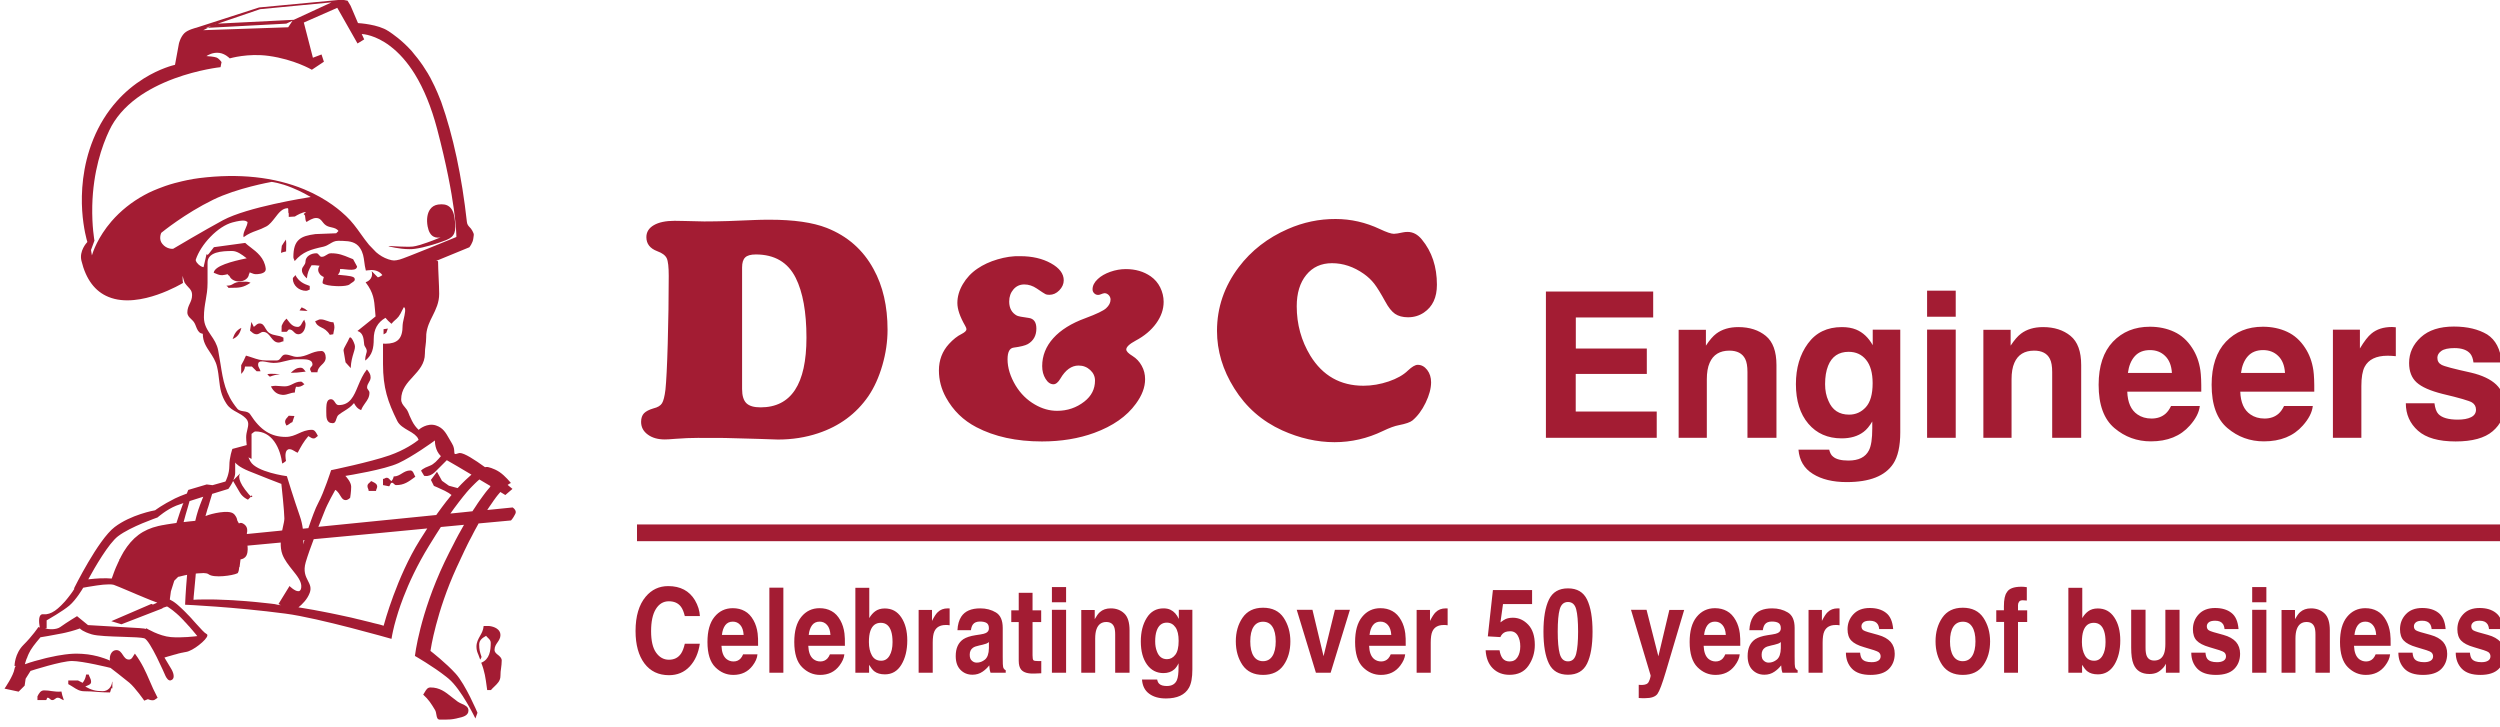 <?xml version="1.0" encoding="utf-8"?>
<!-- Generator: Adobe Illustrator 27.9.0, SVG Export Plug-In . SVG Version: 6.00 Build 0)  -->
<svg version="1.1" id="Layer_1" xmlns="http://www.w3.org/2000/svg" xmlns:xlink="http://www.w3.org/1999/xlink" x="0px" y="0px"
	 viewBox="0 0 275 80" style="enable-background:new 0 0 275 80;" xml:space="preserve">
<style type="text/css">
	.st0{fill:none;stroke:#A31C33;stroke-width:1.84;}
	.st1{fill:#A31C33;}
</style>
<g>
	<line class="st0" x1="70.07" y1="58.61" x2="275.5" y2="58.61"/>
	<path class="st1" d="M272.75,66.88c-0.77,0-1.37,0.23-1.8,0.69c-0.43,0.46-0.64,1.01-0.64,1.65c0,0.54,0.14,0.96,0.41,1.24
		c0.27,0.29,0.74,0.54,1.41,0.73c0.92,0.26,1.46,0.44,1.6,0.55c0.14,0.11,0.22,0.26,0.22,0.46c0,0.21-0.09,0.37-0.27,0.48
		c-0.18,0.11-0.42,0.16-0.72,0.16c-0.51,0-0.87-0.12-1.06-0.36c-0.11-0.14-0.18-0.36-0.21-0.69h-1.56c0,0.71,0.22,1.3,0.66,1.76
		c0.44,0.46,1.12,0.69,2.05,0.69c0.91,0,1.58-0.22,2.01-0.65c0.43-0.43,0.65-0.99,0.65-1.68c0-0.52-0.15-0.95-0.45-1.3
		c-0.31-0.34-0.76-0.6-1.38-0.77c-0.92-0.24-1.45-0.4-1.6-0.5c-0.15-0.09-0.23-0.24-0.23-0.45c0-0.17,0.07-0.31,0.21-0.43
		c0.14-0.12,0.38-0.18,0.71-0.18c0.41,0,0.69,0.12,0.86,0.37c0.09,0.14,0.15,0.32,0.17,0.55h1.54c-0.07-0.85-0.33-1.44-0.79-1.79
		C274.08,67.05,273.48,66.88,272.75,66.88 M266.44,66.88c-0.77,0-1.37,0.23-1.8,0.69c-0.43,0.46-0.64,1.01-0.64,1.65
		c0,0.54,0.14,0.96,0.41,1.24c0.27,0.29,0.74,0.54,1.41,0.73c0.92,0.26,1.46,0.44,1.6,0.55c0.14,0.11,0.22,0.26,0.22,0.46
		c0,0.21-0.09,0.37-0.27,0.48c-0.18,0.11-0.42,0.16-0.72,0.16c-0.51,0-0.87-0.12-1.06-0.36c-0.11-0.14-0.18-0.36-0.21-0.69h-1.56
		c0,0.71,0.22,1.3,0.66,1.76c0.44,0.46,1.12,0.69,2.05,0.69c0.91,0,1.58-0.22,2.01-0.65c0.43-0.43,0.65-0.99,0.65-1.68
		c0-0.52-0.15-0.95-0.45-1.3c-0.31-0.34-0.76-0.6-1.38-0.77c-0.92-0.24-1.45-0.4-1.6-0.5c-0.15-0.09-0.23-0.24-0.23-0.45
		c0-0.17,0.07-0.31,0.21-0.43c0.14-0.12,0.38-0.18,0.71-0.18c0.41,0,0.69,0.12,0.86,0.37c0.09,0.14,0.15,0.32,0.17,0.55h1.54
		c-0.07-0.85-0.33-1.44-0.79-1.79C267.77,67.05,267.17,66.88,266.44,66.88 M258.99,69.84c0.05-0.45,0.17-0.8,0.37-1.07
		c0.2-0.26,0.47-0.39,0.83-0.39c0.33,0,0.6,0.12,0.82,0.37c0.22,0.25,0.34,0.61,0.37,1.09H258.99z M261.33,71.96
		c-0.08,0.2-0.18,0.36-0.29,0.48c-0.2,0.21-0.46,0.32-0.77,0.32c-0.3,0-0.55-0.09-0.77-0.26c-0.35-0.28-0.53-0.77-0.56-1.46h4.03
		c0.01-0.6-0.01-1.05-0.05-1.37c-0.07-0.54-0.22-1.02-0.45-1.43c-0.26-0.47-0.58-0.81-0.97-1.02c-0.39-0.22-0.83-0.32-1.32-0.32
		c-0.82,0-1.49,0.32-2.01,0.96c-0.52,0.64-0.77,1.56-0.77,2.76c0,1.28,0.29,2.2,0.86,2.77c0.57,0.57,1.23,0.85,1.98,0.85
		c0.91,0,1.61-0.34,2.12-1.01c0.32-0.42,0.51-0.84,0.55-1.25H261.33z M254.58,68.95c0.08,0.19,0.12,0.47,0.12,0.84V74h1.58v-4.66
		c0-0.87-0.19-1.49-0.58-1.86c-0.39-0.37-0.88-0.56-1.49-0.56c-0.49,0-0.89,0.14-1.2,0.42c-0.18,0.16-0.36,0.41-0.56,0.77v-1.01
		h-1.48V74h1.53v-3.75c0-0.43,0.05-0.78,0.15-1.05c0.19-0.52,0.55-0.78,1.07-0.78C254.15,68.42,254.43,68.59,254.58,68.95
		 M247.74,66.25h1.56v-1.67h-1.56V66.25z M247.74,74h1.56v-6.92h-1.56V74z M243.66,66.88c-0.77,0-1.37,0.23-1.8,0.69
		c-0.43,0.46-0.64,1.01-0.64,1.65c0,0.54,0.14,0.96,0.41,1.24c0.27,0.29,0.74,0.54,1.41,0.73c0.92,0.26,1.46,0.44,1.6,0.55
		c0.14,0.11,0.22,0.26,0.22,0.46c0,0.21-0.09,0.37-0.27,0.48c-0.18,0.11-0.42,0.16-0.72,0.16c-0.51,0-0.87-0.12-1.06-0.36
		c-0.11-0.14-0.18-0.36-0.21-0.69h-1.56c0,0.71,0.22,1.3,0.66,1.76c0.44,0.46,1.12,0.69,2.05,0.69c0.91,0,1.58-0.22,2.01-0.65
		c0.43-0.43,0.65-0.99,0.65-1.68c0-0.52-0.15-0.95-0.45-1.3c-0.31-0.34-0.76-0.6-1.38-0.77c-0.92-0.24-1.45-0.4-1.6-0.5
		c-0.15-0.09-0.23-0.24-0.23-0.45c0-0.17,0.07-0.31,0.21-0.43c0.14-0.12,0.38-0.18,0.71-0.18c0.41,0,0.69,0.12,0.86,0.37
		c0.09,0.14,0.15,0.32,0.17,0.55h1.54c-0.07-0.85-0.33-1.44-0.79-1.79C244.99,67.05,244.39,66.88,243.66,66.88 M238.26,74h1.49
		v-6.92h-1.56v3.76c0,0.44-0.05,0.8-0.15,1.07c-0.19,0.5-0.55,0.75-1.08,0.75c-0.41,0-0.69-0.18-0.83-0.53
		c-0.08-0.2-0.12-0.5-0.12-0.89v-4.17h-1.58v4.17c0,0.79,0.08,1.39,0.25,1.8c0.3,0.74,0.89,1.1,1.76,1.1c0.3,0,0.57-0.05,0.79-0.14
		c0.22-0.09,0.46-0.27,0.7-0.52c0.08-0.08,0.15-0.17,0.21-0.28c0.06-0.11,0.09-0.17,0.11-0.19V74z M231.28,72.12
		c-0.22,0.38-0.53,0.56-0.92,0.56c-0.46,0-0.8-0.19-1.02-0.58c-0.22-0.39-0.33-0.88-0.33-1.47c0-0.5,0.05-0.91,0.16-1.23
		c0.21-0.6,0.59-0.89,1.15-0.89c0.55,0,0.93,0.3,1.13,0.91c0.11,0.32,0.16,0.73,0.16,1.22C231.61,71.25,231.5,71.75,231.28,72.12
		 M232.58,73.12c0.43-0.71,0.65-1.6,0.65-2.67c0-1.04-0.22-1.88-0.66-2.54c-0.44-0.66-1.04-0.98-1.82-0.98
		c-0.43,0-0.78,0.11-1.06,0.32c-0.23,0.17-0.45,0.41-0.64,0.74v-3.33h-1.53V74h1.51v-0.87c0.21,0.34,0.4,0.58,0.57,0.71
		c0.29,0.23,0.69,0.34,1.17,0.34C231.54,74.18,232.14,73.83,232.58,73.12 M222.62,64.55c-0.08-0.01-0.17-0.01-0.26-0.01
		c-0.85,0-1.39,0.21-1.61,0.62c-0.21,0.28-0.32,0.79-0.32,1.53v0.44h-0.84v1.28h0.86V74h1.53v-5.58h1.01v-1.28h-1.01v-0.58
		c0-0.14,0.04-0.26,0.12-0.37c0.08-0.11,0.22-0.17,0.42-0.16c0.2,0.01,0.35,0.02,0.43,0.03v-1.47
		C222.81,64.57,222.7,64.56,222.62,64.55 M216.94,68.95c0.24,0.37,0.36,0.91,0.36,1.6s-0.12,1.23-0.36,1.61s-0.59,0.57-1.04,0.57
		c-0.45,0-0.8-0.19-1.04-0.57c-0.24-0.38-0.36-0.91-0.36-1.61s0.12-1.23,0.36-1.6c0.24-0.37,0.59-0.56,1.04-0.56
		C216.36,68.38,216.7,68.57,216.94,68.95 M215.91,66.85c-1.01,0-1.76,0.37-2.26,1.1c-0.5,0.73-0.74,1.6-0.74,2.6
		c0,1.02,0.25,1.88,0.74,2.61c0.5,0.72,1.25,1.08,2.26,1.08c1.01,0,1.76-0.36,2.26-1.08c0.5-0.72,0.74-1.59,0.74-2.61
		c0-1-0.25-1.86-0.74-2.6C217.68,67.22,216.92,66.85,215.91,66.85 M205.67,66.88c-0.77,0-1.37,0.23-1.8,0.69
		c-0.43,0.46-0.64,1.01-0.64,1.65c0,0.54,0.14,0.96,0.41,1.24c0.27,0.29,0.74,0.54,1.41,0.73c0.92,0.26,1.46,0.44,1.6,0.55
		c0.14,0.11,0.22,0.26,0.22,0.46c0,0.21-0.09,0.37-0.27,0.48c-0.18,0.11-0.42,0.16-0.72,0.16c-0.51,0-0.87-0.12-1.06-0.36
		c-0.11-0.14-0.18-0.36-0.21-0.69h-1.56c0,0.71,0.22,1.3,0.66,1.76c0.44,0.46,1.12,0.69,2.05,0.69c0.91,0,1.58-0.22,2.01-0.65
		c0.43-0.43,0.65-0.99,0.65-1.68c0-0.52-0.15-0.95-0.45-1.3c-0.31-0.34-0.76-0.6-1.38-0.77c-0.92-0.24-1.45-0.4-1.6-0.5
		c-0.15-0.09-0.23-0.24-0.23-0.45c0-0.17,0.07-0.31,0.21-0.43c0.14-0.12,0.38-0.18,0.71-0.18c0.41,0,0.69,0.12,0.86,0.37
		c0.09,0.14,0.15,0.32,0.17,0.55h1.54c-0.07-0.85-0.33-1.44-0.79-1.79C207,67.05,206.4,66.88,205.67,66.88 M202.09,68.75
		c0.08,0,0.16,0.01,0.26,0.03v-1.85c-0.07,0-0.11-0.01-0.13-0.01c-0.02,0-0.04,0-0.07,0c-0.46,0-0.83,0.14-1.12,0.43
		c-0.18,0.17-0.38,0.48-0.62,0.95v-1.21h-1.47V74h1.55v-3.31c0-0.55,0.06-0.97,0.18-1.23c0.21-0.47,0.63-0.71,1.25-0.71
		C201.95,68.75,202.01,68.75,202.09,68.75 M193.78,72.02c0-0.35,0.12-0.6,0.36-0.77c0.14-0.1,0.37-0.18,0.7-0.25l0.35-0.08
		c0.17-0.04,0.31-0.08,0.41-0.12c0.1-0.04,0.2-0.1,0.29-0.17v0.67c-0.01,0.61-0.16,1.02-0.43,1.25c-0.28,0.23-0.58,0.34-0.91,0.34
		c-0.21,0-0.38-0.07-0.53-0.21C193.85,72.55,193.78,72.33,193.78,72.02 M192.43,69.32h1.48c0.04-0.27,0.11-0.48,0.22-0.63
		c0.15-0.21,0.41-0.32,0.77-0.32c0.32,0,0.57,0.05,0.74,0.16c0.17,0.11,0.25,0.3,0.25,0.59c0,0.23-0.11,0.4-0.33,0.51
		c-0.12,0.06-0.33,0.12-0.61,0.16l-0.52,0.08c-0.59,0.09-1.04,0.24-1.35,0.44c-0.56,0.38-0.84,1-0.84,1.85
		c0,0.66,0.17,1.16,0.52,1.52c0.35,0.36,0.79,0.54,1.32,0.54c0.42,0,0.79-0.11,1.12-0.34c0.28-0.19,0.52-0.42,0.73-0.69
		c0.01,0.16,0.03,0.3,0.04,0.42c0.02,0.12,0.05,0.25,0.1,0.39h1.67v-0.27c-0.1-0.05-0.18-0.12-0.23-0.21
		c-0.05-0.08-0.08-0.25-0.09-0.48c-0.01-0.31-0.01-0.58-0.01-0.8v-3.17c0-0.83-0.25-1.4-0.75-1.7c-0.5-0.3-1.07-0.45-1.72-0.45
		c-0.99,0-1.69,0.3-2.09,0.91C192.6,68.21,192.46,68.71,192.43,69.32 M187.45,69.84c0.05-0.45,0.17-0.8,0.37-1.07
		c0.2-0.26,0.47-0.39,0.83-0.39c0.33,0,0.6,0.12,0.82,0.37c0.22,0.25,0.34,0.61,0.37,1.09H187.45z M189.79,71.96
		c-0.08,0.2-0.18,0.36-0.29,0.48c-0.2,0.21-0.46,0.32-0.77,0.32c-0.3,0-0.55-0.09-0.77-0.26c-0.35-0.28-0.53-0.77-0.56-1.46h4.03
		c0.01-0.6-0.01-1.05-0.05-1.37c-0.07-0.54-0.22-1.02-0.45-1.43c-0.26-0.47-0.58-0.81-0.97-1.02c-0.39-0.22-0.83-0.32-1.32-0.32
		c-0.82,0-1.49,0.32-2.01,0.96c-0.52,0.64-0.77,1.56-0.77,2.76c0,1.28,0.29,2.2,0.86,2.77c0.57,0.57,1.23,0.85,1.98,0.85
		c0.91,0,1.61-0.34,2.12-1.01c0.32-0.42,0.51-0.84,0.55-1.25H189.79z M181.12,67.08h-1.71l2.16,7.22c0.01,0.05-0.02,0.19-0.09,0.42
		c-0.08,0.23-0.16,0.38-0.25,0.45c-0.09,0.08-0.21,0.12-0.35,0.15c-0.14,0.02-0.28,0.03-0.43,0.02l-0.19-0.01v1.45
		c0.17,0.01,0.29,0.02,0.37,0.02c0.08,0,0.19,0,0.33,0c0.68,0,1.13-0.16,1.36-0.47c0.23-0.32,0.53-1.13,0.92-2.44l2.02-6.8h-1.63
		l-1.21,5.1L181.12,67.08z M172.48,72.75c-0.46,0-0.76-0.28-0.91-0.84c-0.15-0.56-0.22-1.37-0.22-2.43c0-1.11,0.07-1.93,0.22-2.46
		c0.15-0.53,0.45-0.8,0.91-0.8c0.46,0,0.76,0.27,0.9,0.8c0.14,0.53,0.21,1.35,0.21,2.46c0,1.06-0.07,1.87-0.21,2.43
		C173.24,72.47,172.94,72.75,172.48,72.75 M174.58,72.99c0.4-0.82,0.6-1.99,0.6-3.51c0-1.52-0.2-2.69-0.6-3.52
		c-0.4-0.83-1.1-1.24-2.1-1.24s-1.7,0.41-2.1,1.24c-0.4,0.83-0.6,2-0.6,3.52c0,1.52,0.2,2.69,0.6,3.51c0.4,0.82,1.1,1.23,2.1,1.23
		S174.18,73.81,174.58,72.99 M166.95,69.91c0.19,0.32,0.28,0.72,0.28,1.19c0,0.48-0.1,0.88-0.3,1.19c-0.2,0.32-0.49,0.47-0.87,0.47
		c-0.33,0-0.58-0.11-0.76-0.32c-0.17-0.21-0.29-0.52-0.35-0.91h-1.53c0.05,0.86,0.32,1.53,0.8,2c0.48,0.47,1.09,0.7,1.83,0.7
		c0.92,0,1.62-0.33,2.08-1c0.46-0.67,0.7-1.43,0.7-2.28c0-0.98-0.24-1.72-0.72-2.23c-0.48-0.51-1.05-0.77-1.69-0.77
		c-0.32,0-0.59,0.05-0.81,0.15c-0.13,0.06-0.32,0.18-0.56,0.36l0.28-2.01h3.2v-1.54h-4.31L163.66,70l1.38,0.08
		c0.12-0.27,0.3-0.46,0.55-0.56c0.14-0.05,0.3-0.08,0.49-0.08C166.47,69.42,166.76,69.59,166.95,69.91 M158.98,68.75
		c0.08,0,0.16,0.01,0.26,0.03v-1.85c-0.07,0-0.11-0.01-0.13-0.01c-0.02,0-0.04,0-0.07,0c-0.46,0-0.83,0.14-1.12,0.43
		c-0.18,0.17-0.38,0.48-0.62,0.95v-1.21h-1.47V74h1.55v-3.31c0-0.55,0.06-0.97,0.18-1.23c0.21-0.47,0.63-0.71,1.25-0.71
		C158.84,68.75,158.9,68.75,158.98,68.75 M150.65,69.84c0.05-0.45,0.17-0.8,0.37-1.07c0.2-0.26,0.47-0.39,0.83-0.39
		c0.33,0,0.6,0.12,0.82,0.37c0.22,0.25,0.34,0.61,0.37,1.09H150.65z M152.99,71.96c-0.08,0.2-0.18,0.36-0.29,0.48
		c-0.2,0.21-0.46,0.32-0.77,0.32c-0.3,0-0.55-0.09-0.77-0.26c-0.35-0.28-0.53-0.77-0.56-1.46h4.03c0.01-0.6-0.01-1.05-0.05-1.37
		c-0.07-0.54-0.22-1.02-0.45-1.43c-0.26-0.47-0.58-0.81-0.97-1.02c-0.39-0.22-0.83-0.32-1.32-0.32c-0.82,0-1.49,0.32-2.01,0.96
		c-0.52,0.64-0.77,1.56-0.77,2.76c0,1.28,0.29,2.2,0.86,2.77c0.57,0.57,1.23,0.85,1.98,0.85c0.91,0,1.61-0.34,2.12-1.01
		c0.32-0.42,0.51-0.84,0.55-1.25H152.99z M144.75,74h1.62l2.12-6.92h-1.65l-1.25,5.1l-1.22-5.1h-1.73L144.75,74z M139.97,68.95
		c0.24,0.37,0.36,0.91,0.36,1.6s-0.12,1.23-0.36,1.61c-0.24,0.38-0.59,0.57-1.04,0.57s-0.8-0.19-1.04-0.57
		c-0.24-0.38-0.36-0.91-0.36-1.61s0.12-1.23,0.36-1.6c0.24-0.37,0.59-0.56,1.04-0.56S139.73,68.57,139.97,68.95 M138.94,66.85
		c-1.01,0-1.76,0.37-2.26,1.1c-0.5,0.73-0.74,1.6-0.74,2.6c0,1.02,0.25,1.88,0.74,2.61c0.5,0.72,1.25,1.08,2.26,1.08
		c1.01,0,1.76-0.36,2.26-1.08c0.5-0.72,0.74-1.59,0.74-2.61c0-1-0.25-1.86-0.74-2.6C140.71,67.22,139.95,66.85,138.94,66.85
		 M127.07,70.56c0-0.47,0.05-0.86,0.16-1.17c0.21-0.6,0.58-0.9,1.12-0.9c0.4,0,0.71,0.17,0.95,0.51s0.35,0.84,0.35,1.5
		c0,0.7-0.12,1.21-0.37,1.53c-0.25,0.32-0.55,0.48-0.91,0.48c-0.54,0-0.91-0.29-1.12-0.88C127.13,71.32,127.07,70.96,127.07,70.56
		 M127.29,74.75h-1.67c0.05,0.69,0.31,1.21,0.79,1.56c0.47,0.35,1.09,0.52,1.84,0.52c1.24,0,2.09-0.39,2.53-1.17
		c0.26-0.45,0.38-1.13,0.38-2.02v-6.56h-1.49v1c-0.23-0.49-0.53-0.82-0.91-1c-0.22-0.11-0.48-0.16-0.77-0.16
		c-0.8,0-1.42,0.35-1.85,1.05c-0.44,0.7-0.65,1.56-0.65,2.59c0,1.07,0.23,1.91,0.68,2.54c0.45,0.62,1.05,0.94,1.81,0.94
		c0.49,0,0.89-0.14,1.19-0.41c0.17-0.15,0.33-0.37,0.47-0.67v0.44c0,0.66-0.06,1.13-0.18,1.41c-0.19,0.44-0.56,0.65-1.11,0.65
		c-0.39,0-0.67-0.08-0.84-0.25C127.4,75.11,127.33,74.96,127.29,74.75 M122.55,68.95c0.08,0.19,0.12,0.47,0.12,0.84V74h1.58v-4.66
		c0-0.87-0.19-1.49-0.58-1.86c-0.39-0.37-0.88-0.56-1.49-0.56c-0.49,0-0.89,0.14-1.2,0.42c-0.18,0.16-0.36,0.41-0.56,0.77v-1.01
		h-1.48V74h1.53v-3.75c0-0.43,0.05-0.78,0.15-1.05c0.19-0.52,0.55-0.78,1.07-0.78C122.11,68.42,122.4,68.59,122.55,68.95
		 M115.71,66.25h1.56v-1.67h-1.56V66.25z M115.71,74h1.56v-6.92h-1.56V74z M114.38,72.72c-0.05,0-0.1,0-0.15,0
		c-0.31,0-0.5-0.03-0.56-0.1c-0.06-0.07-0.09-0.25-0.09-0.53v-3.66h0.95v-1.29h-0.95v-1.93h-1.52v1.93h-0.82v1.29h0.82v4.26
		c0,0.43,0.09,0.75,0.26,0.96c0.27,0.33,0.76,0.47,1.49,0.44l0.73-0.03v-1.35C114.48,72.71,114.43,72.71,114.38,72.72 M106.67,72.02
		c0-0.35,0.12-0.6,0.36-0.77c0.14-0.1,0.37-0.18,0.7-0.25l0.35-0.08c0.17-0.04,0.31-0.08,0.41-0.12c0.1-0.04,0.2-0.1,0.29-0.17v0.67
		c-0.01,0.61-0.16,1.02-0.43,1.25c-0.28,0.23-0.58,0.34-0.91,0.34c-0.21,0-0.38-0.07-0.53-0.21
		C106.75,72.55,106.67,72.33,106.67,72.02 M105.32,69.32h1.48c0.04-0.27,0.11-0.48,0.22-0.63c0.15-0.21,0.41-0.32,0.77-0.32
		c0.32,0,0.57,0.05,0.74,0.16c0.17,0.11,0.25,0.3,0.25,0.59c0,0.23-0.11,0.4-0.33,0.51c-0.12,0.06-0.33,0.12-0.61,0.16l-0.52,0.08
		c-0.59,0.09-1.04,0.24-1.35,0.44c-0.56,0.38-0.84,1-0.84,1.85c0,0.66,0.17,1.16,0.52,1.52c0.35,0.36,0.79,0.54,1.32,0.54
		c0.42,0,0.79-0.11,1.12-0.34c0.28-0.19,0.52-0.42,0.73-0.69c0.01,0.16,0.03,0.3,0.04,0.42c0.02,0.12,0.05,0.25,0.1,0.39h1.67v-0.27
		c-0.1-0.05-0.18-0.12-0.23-0.21c-0.05-0.08-0.08-0.25-0.09-0.48c-0.01-0.31-0.01-0.58-0.01-0.8v-3.17c0-0.83-0.25-1.4-0.75-1.7
		c-0.5-0.3-1.07-0.45-1.72-0.45c-0.99,0-1.69,0.3-2.09,0.91C105.49,68.21,105.35,68.71,105.32,69.32 M104.2,68.75
		c0.08,0,0.16,0.01,0.26,0.03v-1.85c-0.07,0-0.11-0.01-0.13-0.01c-0.02,0-0.04,0-0.07,0c-0.46,0-0.83,0.14-1.12,0.43
		c-0.18,0.17-0.38,0.48-0.62,0.95v-1.21h-1.47V74h1.55v-3.31c0-0.55,0.06-0.97,0.18-1.23c0.21-0.47,0.63-0.71,1.25-0.71
		C104.07,68.75,104.13,68.75,104.2,68.75 M97.85,72.12c-0.22,0.38-0.53,0.56-0.92,0.56c-0.46,0-0.8-0.19-1.02-0.58
		c-0.22-0.39-0.33-0.88-0.33-1.47c0-0.5,0.05-0.91,0.16-1.23c0.21-0.6,0.59-0.89,1.15-0.89c0.55,0,0.93,0.3,1.13,0.91
		c0.11,0.32,0.16,0.73,0.16,1.22C98.18,71.25,98.07,71.75,97.85,72.12 M99.15,73.12c0.43-0.71,0.65-1.6,0.65-2.67
		c0-1.04-0.22-1.88-0.66-2.54c-0.44-0.66-1.04-0.98-1.82-0.98c-0.43,0-0.78,0.11-1.06,0.32c-0.23,0.17-0.45,0.41-0.64,0.74v-3.33
		h-1.53V74h1.51v-0.87c0.21,0.34,0.4,0.58,0.57,0.71c0.29,0.23,0.69,0.34,1.17,0.34C98.11,74.18,98.72,73.83,99.15,73.12
		 M88.96,69.84c0.05-0.45,0.17-0.8,0.37-1.07c0.2-0.26,0.47-0.39,0.83-0.39c0.33,0,0.6,0.12,0.82,0.37
		c0.22,0.25,0.34,0.61,0.37,1.09H88.96z M91.3,71.96c-0.08,0.2-0.18,0.36-0.29,0.48c-0.2,0.21-0.46,0.32-0.77,0.32
		c-0.3,0-0.55-0.09-0.77-0.26c-0.35-0.28-0.53-0.77-0.56-1.46h4.03c0.01-0.6-0.01-1.05-0.05-1.37c-0.07-0.54-0.22-1.02-0.45-1.43
		c-0.26-0.47-0.58-0.81-0.97-1.02c-0.39-0.22-0.83-0.32-1.32-0.32c-0.82,0-1.49,0.32-2.01,0.96c-0.52,0.64-0.77,1.56-0.77,2.76
		c0,1.28,0.29,2.2,0.86,2.77c0.57,0.57,1.23,0.85,1.98,0.85c0.91,0,1.61-0.34,2.12-1.01c0.32-0.42,0.51-0.84,0.55-1.25H91.3z
		 M84.63,74h1.54v-9.36h-1.54V74z M79.41,69.84c0.05-0.45,0.17-0.8,0.37-1.07c0.2-0.26,0.47-0.39,0.83-0.39
		c0.33,0,0.6,0.12,0.82,0.37c0.22,0.25,0.34,0.61,0.37,1.09H79.41z M81.75,71.96c-0.08,0.2-0.18,0.36-0.29,0.48
		c-0.2,0.21-0.45,0.32-0.77,0.32c-0.3,0-0.55-0.09-0.77-0.26c-0.35-0.28-0.53-0.77-0.56-1.46h4.03c0.01-0.6-0.01-1.05-0.05-1.37
		c-0.07-0.54-0.22-1.02-0.45-1.43c-0.26-0.47-0.58-0.81-0.97-1.02c-0.39-0.22-0.83-0.32-1.32-0.32c-0.82,0-1.49,0.32-2.01,0.96
		c-0.52,0.64-0.77,1.56-0.77,2.76c0,1.28,0.29,2.2,0.86,2.77c0.57,0.57,1.23,0.85,1.98,0.85c0.91,0,1.61-0.34,2.12-1.01
		c0.32-0.42,0.51-0.84,0.54-1.25H81.75z M76.98,70.81h-1.65c-0.11,0.48-0.25,0.84-0.42,1.09c-0.31,0.45-0.75,0.67-1.33,0.67
		c-0.57,0-1.04-0.26-1.41-0.78c-0.37-0.52-0.55-1.31-0.55-2.36s0.17-1.86,0.52-2.43c0.35-0.57,0.83-0.86,1.43-0.86
		c0.59,0,1.04,0.2,1.34,0.61c0.17,0.23,0.31,0.57,0.42,1.02h1.66c-0.03-0.58-0.21-1.17-0.55-1.75c-0.62-1.03-1.6-1.55-2.94-1.55
		c-1,0-1.82,0.39-2.47,1.16c-0.74,0.88-1.12,2.14-1.12,3.78c0,1.51,0.33,2.7,0.98,3.57c0.65,0.86,1.55,1.29,2.7,1.29
		c0.92,0,1.68-0.32,2.28-0.96C76.47,72.66,76.83,71.83,76.98,70.81"/>
	<path class="st1" d="M269.93,35.92c-1.56,0-2.78,0.39-3.64,1.18c-0.86,0.79-1.29,1.73-1.29,2.83c0,0.93,0.28,1.64,0.83,2.14
		c0.55,0.5,1.5,0.92,2.85,1.26c1.87,0.44,2.95,0.76,3.24,0.94c0.29,0.18,0.44,0.45,0.44,0.8c0,0.36-0.18,0.64-0.54,0.82
		c-0.36,0.18-0.85,0.27-1.46,0.27c-1.04,0-1.75-0.21-2.14-0.62c-0.22-0.23-0.36-0.63-0.43-1.18h-3.15c0,1.22,0.45,2.23,1.34,3.02
		c0.89,0.79,2.27,1.18,4.14,1.18c1.83,0,3.19-0.37,4.07-1.12c0.88-0.75,1.32-1.71,1.32-2.89c0-0.9-0.31-1.64-0.92-2.24
		c-0.62-0.59-1.55-1.03-2.78-1.32c-1.86-0.41-2.94-0.69-3.24-0.86c-0.31-0.16-0.46-0.42-0.46-0.78c0-0.28,0.14-0.53,0.43-0.74
		c0.29-0.21,0.77-0.32,1.45-0.32c0.82,0,1.4,0.21,1.75,0.63c0.18,0.23,0.29,0.55,0.34,0.95h3.11c-0.14-1.46-0.67-2.48-1.6-3.08
		C272.63,36.22,271.42,35.92,269.93,35.92 M263.02,39.14c0.15,0.01,0.33,0.02,0.52,0.04V36c-0.14-0.01-0.23-0.01-0.27-0.02
		c-0.04,0-0.09-0.01-0.15-0.01c-0.93,0-1.69,0.24-2.27,0.73c-0.36,0.29-0.78,0.83-1.26,1.63v-2.07h-2.97v11.9h3.13v-5.69
		c0-0.95,0.12-1.66,0.36-2.12c0.43-0.81,1.27-1.22,2.52-1.22C262.75,39.13,262.87,39.14,263.02,39.14 M246.51,41.02
		c0.1-0.77,0.35-1.38,0.75-1.83c0.4-0.45,0.96-0.68,1.68-0.68c0.66,0,1.22,0.21,1.66,0.64c0.45,0.43,0.7,1.05,0.75,1.87H246.51z
		 M251.24,44.67c-0.17,0.35-0.36,0.62-0.58,0.82c-0.4,0.36-0.92,0.55-1.56,0.55c-0.6,0-1.12-0.15-1.55-0.45
		c-0.71-0.48-1.08-1.32-1.12-2.51h8.14c0.01-1.03-0.02-1.81-0.1-2.36c-0.14-0.93-0.44-1.75-0.91-2.46c-0.52-0.8-1.17-1.39-1.97-1.76
		c-0.79-0.37-1.69-0.56-2.67-0.56c-1.67,0-3.02,0.55-4.07,1.65c-1.04,1.1-1.57,2.68-1.57,4.74c0,2.2,0.58,3.78,1.74,4.76
		c1.16,0.98,2.49,1.46,4.01,1.46c1.83,0,3.26-0.58,4.28-1.74c0.65-0.73,1.02-1.44,1.1-2.15H251.24z M234.07,41.02
		c0.1-0.77,0.35-1.38,0.75-1.83c0.4-0.45,0.96-0.68,1.68-0.68c0.66,0,1.22,0.21,1.66,0.64c0.45,0.43,0.7,1.05,0.75,1.87H234.07z
		 M238.81,44.67c-0.17,0.35-0.36,0.62-0.58,0.82c-0.4,0.36-0.92,0.55-1.56,0.55c-0.6,0-1.12-0.15-1.55-0.45
		c-0.71-0.48-1.08-1.32-1.12-2.51h8.14c0.01-1.03-0.02-1.81-0.1-2.36c-0.14-0.93-0.44-1.75-0.91-2.46c-0.52-0.8-1.17-1.39-1.97-1.76
		c-0.79-0.37-1.69-0.56-2.67-0.56c-1.67,0-3.02,0.55-4.07,1.65c-1.04,1.1-1.57,2.68-1.57,4.74c0,2.2,0.58,3.78,1.74,4.76
		c1.16,0.98,2.49,1.46,4.01,1.46c1.83,0,3.26-0.58,4.28-1.74c0.65-0.73,1.02-1.44,1.1-2.15H238.81z M225.49,39.48
		c0.17,0.33,0.25,0.82,0.25,1.44v7.24h3.19v-8.01c0-1.49-0.39-2.56-1.17-3.2c-0.78-0.64-1.79-0.97-3.02-0.97
		c-0.98,0-1.79,0.24-2.43,0.72c-0.36,0.27-0.74,0.71-1.14,1.32v-1.74h-3v11.88h3.1v-6.44c0-0.73,0.1-1.34,0.31-1.81
		c0.39-0.9,1.12-1.34,2.17-1.34C224.6,38.57,225.19,38.87,225.49,39.48 M211.98,34.84h3.15v-2.87h-3.15V34.84z M211.98,48.16h3.15
		v-11.9h-3.15V48.16z M200.76,42.26c0-0.8,0.11-1.47,0.33-2.02c0.41-1.03,1.17-1.54,2.26-1.54c0.8,0,1.44,0.29,1.92,0.88
		c0.48,0.59,0.72,1.45,0.72,2.58c0,1.2-0.25,2.08-0.75,2.63c-0.5,0.55-1.12,0.82-1.84,0.82c-1.09,0-1.85-0.5-2.27-1.51
		C200.88,43.56,200.76,42.95,200.76,42.26 M201.21,49.46h-3.38c0.1,1.19,0.63,2.08,1.59,2.67c0.96,0.6,2.2,0.9,3.72,0.9
		c2.52,0,4.22-0.67,5.11-2.01c0.52-0.78,0.78-1.94,0.78-3.47V36.26H206v1.71c-0.47-0.84-1.08-1.41-1.83-1.72
		c-0.44-0.18-0.96-0.27-1.56-0.27c-1.62,0-2.86,0.6-3.74,1.81c-0.88,1.2-1.32,2.69-1.32,4.46c0,1.83,0.46,3.29,1.37,4.36
		c0.91,1.07,2.13,1.61,3.66,1.61c0.99,0,1.79-0.24,2.41-0.71c0.34-0.25,0.66-0.64,0.96-1.15v0.76c0,1.14-0.12,1.94-0.37,2.42
		c-0.38,0.75-1.13,1.12-2.25,1.12c-0.79,0-1.36-0.14-1.69-0.43C201.44,50.09,201.3,49.82,201.21,49.46 M191.97,39.48
		c0.17,0.33,0.25,0.82,0.25,1.44v7.24h3.19v-8.01c0-1.49-0.39-2.56-1.17-3.2c-0.78-0.64-1.79-0.97-3.02-0.97
		c-0.98,0-1.79,0.24-2.43,0.72c-0.36,0.27-0.74,0.71-1.14,1.32v-1.74h-3v11.88h3.1v-6.44c0-0.73,0.1-1.34,0.31-1.81
		c0.39-0.9,1.12-1.34,2.17-1.34C191.08,38.57,191.66,38.87,191.97,39.48 M181.16,38.34h-7.82v-3.42h8.51v-2.85h-11.8v16.09h12.19
		v-2.89h-8.91v-4.14h7.82V38.34z M141.67,25.19c-2.22,0.97-4.03,2.37-5.41,4.2c-1.59,2.11-2.39,4.44-2.39,7
		c0,2.2,0.63,4.31,1.9,6.33c1.29,2.07,3.05,3.61,5.27,4.62c1.91,0.86,3.83,1.3,5.76,1.3c1.84,0,3.62-0.41,5.32-1.23
		c0.73-0.35,1.31-0.56,1.75-0.64c0.76-0.15,1.26-0.32,1.5-0.52c0.56-0.47,1.05-1.12,1.45-1.95c0.4-0.83,0.6-1.58,0.6-2.25
		c0-0.53-0.14-0.98-0.43-1.36c-0.29-0.37-0.63-0.56-1.04-0.56c-0.28,0-0.63,0.21-1.07,0.62c-0.51,0.5-1.22,0.9-2.13,1.21
		c-0.92,0.31-1.84,0.47-2.77,0.47c-2.54,0-4.48-1.1-5.84-3.3c-1-1.65-1.5-3.46-1.5-5.44c0-1.44,0.35-2.59,1.05-3.45
		c0.7-0.86,1.64-1.29,2.83-1.29c1.22,0,2.39,0.39,3.51,1.18c0.45,0.32,0.83,0.68,1.14,1.08c0.31,0.4,0.71,1.05,1.21,1.96
		c0.35,0.65,0.7,1.09,1.07,1.35c0.37,0.25,0.85,0.38,1.43,0.38c0.65,0,1.23-0.17,1.75-0.52c0.96-0.65,1.43-1.66,1.43-3.06
		c0-1.98-0.55-3.64-1.66-4.98c-0.45-0.55-0.97-0.83-1.57-0.83c-0.18,0-0.35,0.02-0.5,0.05c-0.46,0.1-0.8,0.16-1,0.16
		c-0.29,0-0.8-0.17-1.54-0.52c-1.57-0.74-3.19-1.11-4.87-1.11C145.11,24.08,143.36,24.45,141.67,25.19 M109.73,28.53
		c-0.85,0.25-1.58,0.59-2.21,1.02c-0.68,0.46-1.21,1.03-1.61,1.71c-0.4,0.68-0.6,1.37-0.6,2.07c0,0.69,0.29,1.52,0.86,2.51
		c0.09,0.16,0.14,0.28,0.14,0.37c0,0.17-0.17,0.34-0.52,0.52c-0.49,0.24-0.95,0.61-1.4,1.1c-0.74,0.81-1.11,1.78-1.11,2.92
		c0,1.05,0.26,2.04,0.78,2.98c0.79,1.43,1.9,2.51,3.34,3.26c1.99,1.04,4.39,1.57,7.21,1.57c2.13,0,4.05-0.32,5.75-0.94
		c2.05-0.75,3.58-1.82,4.58-3.2c0.68-0.92,1.02-1.82,1.02-2.71c0-0.53-0.12-1.02-0.37-1.47c-0.25-0.46-0.59-0.82-1.01-1.08
		c-0.46-0.28-0.69-0.52-0.69-0.72c0-0.27,0.34-0.6,1.03-0.97c0.96-0.51,1.71-1.14,2.26-1.9c0.55-0.76,0.82-1.55,0.82-2.37
		c0-0.55-0.13-1.08-0.38-1.59c-0.25-0.5-0.6-0.9-1.04-1.21c-0.78-0.54-1.69-0.8-2.74-0.8c-0.57,0-1.14,0.1-1.71,0.3
		c-0.56,0.2-1.02,0.46-1.37,0.79c-0.39,0.36-0.58,0.74-0.58,1.14c0,0.17,0.06,0.31,0.18,0.43c0.12,0.12,0.26,0.18,0.42,0.18
		c0.08,0,0.14-0.01,0.2-0.03c0.26-0.1,0.43-0.16,0.51-0.16c0.18,0,0.33,0.07,0.47,0.21c0.13,0.14,0.2,0.31,0.2,0.49
		c0,0.34-0.16,0.66-0.49,0.96c-0.28,0.26-1.04,0.63-2.28,1.09c-1.54,0.56-2.72,1.3-3.53,2.2c-0.81,0.9-1.22,1.93-1.22,3.07
		c0,0.54,0.12,1,0.37,1.4c0.24,0.4,0.54,0.6,0.87,0.6c0.26,0,0.52-0.21,0.76-0.62c0.56-0.96,1.23-1.44,2-1.44
		c0.5,0,0.92,0.16,1.28,0.49c0.35,0.32,0.53,0.71,0.53,1.16c0,0.93-0.39,1.7-1.17,2.31c-0.87,0.68-1.87,1.02-3,1.02
		c-0.84,0-1.65-0.23-2.44-0.69c-0.87-0.5-1.57-1.19-2.12-2.09c-0.59-0.99-0.89-1.95-0.89-2.89c0-0.79,0.22-1.22,0.66-1.28
		c0.76-0.1,1.28-0.23,1.57-0.39c0.63-0.37,0.94-0.94,0.94-1.71c0-0.71-0.29-1.1-0.86-1.17c-0.71-0.09-1.13-0.18-1.28-0.25
		c-0.56-0.3-0.85-0.82-0.85-1.55c0-0.54,0.16-0.98,0.47-1.34c0.31-0.36,0.71-0.54,1.19-0.54s0.94,0.15,1.38,0.45
		c0.51,0.35,0.82,0.55,0.94,0.61c0.12,0.06,0.27,0.08,0.44,0.08c0.4,0,0.77-0.16,1.09-0.49c0.32-0.33,0.49-0.7,0.49-1.11
		c0-0.72-0.47-1.35-1.41-1.87c-0.94-0.52-2.06-0.78-3.37-0.78C111.4,28.15,110.58,28.28,109.73,28.53 M81.97,28.32
		c0.22-0.22,0.61-0.33,1.17-0.33c2.06,0,3.53,0.86,4.39,2.58c0.78,1.56,1.18,3.75,1.18,6.57c0,5.12-1.68,7.67-5.05,7.67
		c-0.73,0-1.24-0.15-1.56-0.46c-0.31-0.31-0.47-0.82-0.47-1.55V29.42C81.63,28.91,81.74,28.54,81.97,28.32 M81.68,48.23l1.8,0.05
		l2.09,0.07c1.57,0,3.04-0.23,4.42-0.69c2.35-0.78,4.19-2.14,5.53-4.08c0.65-0.96,1.16-2.09,1.54-3.4c0.38-1.31,0.57-2.61,0.57-3.91
		c0-2.58-0.51-4.81-1.54-6.67c-1.15-2.12-2.87-3.63-5.15-4.53c-1.53-0.6-3.62-0.9-6.26-0.9c-0.66,0-1.2,0.01-1.64,0.03
		c-2.07,0.1-3.94,0.16-5.58,0.16c-0.44,0-1.14-0.02-2.11-0.05c-0.44-0.01-0.82-0.02-1.14-0.02c-0.98,0-1.74,0.16-2.29,0.48
		c-0.55,0.32-0.82,0.76-0.82,1.32c0,0.73,0.4,1.24,1.19,1.54c0.55,0.2,0.9,0.46,1.05,0.78c0.15,0.32,0.22,0.97,0.22,1.94
		c0,2.47-0.04,4.95-0.11,7.45c-0.07,2.5-0.16,4.18-0.25,5.05c-0.09,0.75-0.22,1.25-0.38,1.51c-0.16,0.26-0.47,0.45-0.93,0.56
		c-0.48,0.14-0.83,0.32-1.05,0.54c-0.21,0.22-0.32,0.54-0.32,0.94c0,0.58,0.24,1.04,0.73,1.4c0.48,0.36,1.11,0.54,1.88,0.54
		c0.22,0,0.61-0.02,1.18-0.07c0.9-0.07,1.71-0.1,2.44-0.1H78C79.06,48.16,80.29,48.18,81.68,48.23"/>
</g>
<polygon class="st1" points="42.2,36.21 42.19,36.22 42.19,36.78 42.49,36.61 42.49,36.61 42.66,36.16 42.67,36.14 "/>
<g>
	<path class="st1" d="M37.25,44.56c-0.2,0-0.3-0.15-0.41-0.32c-0.11-0.16-0.22-0.33-0.44-0.33c-0.11,0-0.21,0.04-0.29,0.11
		c-0.22,0.22-0.22,0.73-0.22,1.14c0,0.04,0,0.09,0,0.13c0,0.62,0,1.26,0.7,1.26c0.26,0,0.33-0.22,0.4-0.45
		c0.06-0.18,0.12-0.36,0.26-0.47c0.23-0.18,0.44-0.31,0.65-0.44c0.36-0.23,0.7-0.44,1.04-0.85c0.16,0.31,0.36,0.61,0.78,0.77l0.01,0
		l0-0.01c0.11-0.3,0.28-0.53,0.44-0.76c0.24-0.33,0.47-0.65,0.47-1.14c0-0.13-0.07-0.22-0.13-0.3c-0.07-0.09-0.13-0.17-0.13-0.28
		c0-0.23,0.1-0.39,0.19-0.55c0.1-0.16,0.2-0.33,0.2-0.56c0-0.35-0.16-0.55-0.36-0.81l-0.05-0.06l-0.01,0.01
		c-0.43,0.54-0.7,1.18-0.96,1.79C38.92,43.58,38.51,44.56,37.25,44.56 M40.38,41.29l-0.4,0c0,0,0,0,0,0L40.38,41.29z"/>
	<path class="st1" d="M50.82,77.43c-0.16-0.07-0.32-0.15-0.46-0.24c-0.25-0.18-0.47-0.35-0.68-0.52c-0.7-0.56-1.31-1.05-2.33-1.05
		c-0.33,0-0.47,0.25-0.63,0.52c-0.05,0.09-0.1,0.18-0.16,0.26l-0.01,0.01l0.01,0.01c0.6,0.54,0.88,0.99,1.3,1.69
		c0.08,0.14,0.11,0.32,0.14,0.49c0.05,0.29,0.09,0.56,0.39,0.56c0.11,0,0.21,0,0.31,0c0.09,0,0.17,0,0.25,0
		c0.43,0,0.78-0.02,1.27-0.13c0.04-0.01,0.08-0.02,0.11-0.03c0.56-0.12,1.2-0.26,1.2-0.84C51.53,77.75,51.18,77.59,50.82,77.43"/>
	<path class="st1" d="M54.79,72.05c-0.2-0.16-0.39-0.3-0.39-0.57c0-0.34,0.16-0.58,0.32-0.81c0.16-0.23,0.33-0.48,0.33-0.82
		c0-0.63-0.67-0.93-1.25-0.99h-0.6l0,0.01c-0.04,0.45-0.22,0.78-0.4,1.09c-0.2,0.36-0.39,0.69-0.39,1.19c0,0.36,0.1,0.62,0.22,0.89
		c0.06,0.15,0.12,0.31,0.18,0.49l0.01,0.03l0.02-0.03c0.07-0.1,0.1-0.17,0.13-0.27l0,0l0,0c-0.18-0.51-0.26-0.82-0.26-1.36
		c0-0.45,0.31-0.71,0.76-0.96c0.06,0.09,0.14,0.16,0.21,0.23c0.16,0.15,0.3,0.3,0.3,0.53c0,0.87-0.12,1.82-1.04,2.2l-0.01,0
		l0.01,0.01c0.38,0.97,0.47,1.67,0.6,2.63c0.02,0.12,0.03,0.24,0.05,0.36l0,0.01H54l0,0c0.13-0.15,0.26-0.28,0.39-0.4
		c0.35-0.34,0.66-0.63,0.66-1.17c0-0.33,0.03-0.59,0.07-0.85c0.03-0.25,0.07-0.51,0.07-0.85C55.18,72.37,54.98,72.21,54.79,72.05"/>
	<path class="st1" d="M36.28,36.83l0.37-0.06l0.01,0l0-0.01c0.02-0.13,0.04-0.23,0.06-0.34c0.07-0.29,0.12-0.52-0.04-0.96l0-0.01
		h-0.01c-0.27,0-0.49-0.08-0.7-0.16c-0.22-0.08-0.44-0.16-0.71-0.16c-0.14,0-0.23,0.05-0.34,0.1c-0.07,0.03-0.14,0.07-0.23,0.09
		l-0.02,0l0,0.01c0.13,0.41,0.39,0.54,0.68,0.69C35.65,36.16,35.98,36.34,36.28,36.83L36.28,36.83z"/>
	<path class="st1" d="M45.55,52.17c-0.09-0.22-0.18-0.42-0.42-0.42c-0.38,0-0.66,0.17-0.92,0.33c-0.26,0.16-0.53,0.33-0.9,0.33
		h-0.01l0,0.01c-0.03,0.2-0.1,0.34-0.25,0.51c-0.06-0.05-0.11-0.11-0.16-0.16c-0.09-0.11-0.19-0.22-0.36-0.22
		c-0.08,0-0.15,0.04-0.2,0.07c-0.06,0.03-0.11,0.06-0.19,0.06h-0.01v0.68l0.66,0.13h0.01l0.01,0c0.05-0.05,0.08-0.12,0.11-0.19
		c0.05-0.1,0.09-0.2,0.2-0.2c0.09,0,0.15,0.06,0.22,0.13c0.07,0.07,0.13,0.13,0.24,0.13c0.87,0,1.36-0.37,2.05-0.88l0.06-0.04
		l-0.01-0.01C45.62,52.33,45.58,52.25,45.55,52.17"/>
	<path class="st1" d="M11.31,76.03c-0.78,0-1.28-0.13-1.93-0.51c0.07-0.04,0.15-0.07,0.22-0.1c0.21-0.09,0.42-0.17,0.42-0.42
		c0-0.21-0.07-0.35-0.14-0.5c-0.04-0.09-0.09-0.18-0.12-0.29l0-0.01H9.47l0,0.01c-0.05,0.35-0.16,0.61-0.38,0.9l-0.51-0.26H7.51
		v0.41l0.01,0c0.19,0.1,0.36,0.21,0.52,0.31c0.39,0.25,0.72,0.47,1.25,0.47c0.55,0,0.98,0.03,1.4,0.07c0.42,0.03,0.85,0.06,1.4,0.06
		h0.01l0-0.01c0.03-0.05,0.05-0.12,0.07-0.2c0.04-0.12,0.07-0.26,0.12-0.27c0.01,0,0.03,0,0.04,0.02l0.03,0.02V75h-0.03
		C12.3,75.58,11.85,76.03,11.31,76.03"/>
	<path class="st1" d="M40.98,52.99c-0.05-0.02-0.1-0.04-0.15-0.07l-0.01,0l-0.01,0.01c-0.05,0.07-0.11,0.12-0.17,0.17
		c-0.11,0.09-0.22,0.19-0.22,0.36c0,0.12,0.03,0.2,0.07,0.29c0.03,0.07,0.06,0.14,0.06,0.23V54h0.81l0-0.01
		c0.01-0.08,0.04-0.15,0.06-0.21c0.03-0.07,0.07-0.15,0.07-0.25C41.49,53.23,41.23,53.11,40.98,52.99"/>
	<path class="st1" d="M6.97,76.85c-0.09-0.27-0.16-0.46-0.21-0.77l0-0.01H6.74c-0.41,0.04-0.72-0.01-1.05-0.05
		c-0.26-0.04-0.52-0.08-0.84-0.08c-0.37,0-0.55,0.3-0.73,0.66l0,0.41h0.93l0.01,0c0.06-0.03,0.08-0.1,0.09-0.15
		c0.02-0.07,0.04-0.11,0.09-0.11c0.11,0,0.18,0.06,0.25,0.13c0.07,0.07,0.15,0.13,0.27,0.13c0.13,0,0.22-0.07,0.3-0.13
		c0.08-0.07,0.17-0.13,0.28-0.13c0.16,0,0.27,0.06,0.38,0.13c0.08,0.05,0.16,0.1,0.27,0.13l0.03,0.01l-0.01-0.03
		C7,76.94,6.99,76.9,6.97,76.85"/>
	<path class="st1" d="M35.83,39.34c0-0.35-0.15-0.73-0.47-0.73c-0.54,0-0.95,0.17-1.34,0.33c-0.39,0.16-0.8,0.32-1.33,0.32
		c-0.26,0-0.46-0.07-0.65-0.13C31.84,39.07,31.64,39,31.38,39c-0.23,0-0.35,0.17-0.47,0.33c-0.12,0.16-0.23,0.32-0.45,0.32h-1.17
		c-0.61,0-1.03-0.14-1.52-0.31c-0.22-0.07-0.44-0.15-0.7-0.22l-0.01,0l-0.01,0.01c-0.19,0.43-0.3,0.67-0.52,1.04l0,0.95l0.03-0.02
		c0.24-0.24,0.36-0.48,0.39-0.78h0.76l0.52,0.52l0,0h0.42l0-0.02c-0.03-0.12-0.08-0.21-0.13-0.31c-0.07-0.12-0.13-0.24-0.13-0.41
		c0-0.12,0.03-0.21,0.1-0.26c0.18-0.15,0.55-0.08,0.95,0c0.22,0.04,0.44,0.08,0.63,0.08h0.06c0.48,0,0.86-0.1,1.24-0.2
		c0.37-0.1,0.76-0.2,1.25-0.2c0.09,0,0.19,0,0.29,0c0.5-0.01,1.06-0.02,1.32,0.22c0.09,0.09,0.14,0.2,0.14,0.35
		c0,0.11-0.06,0.18-0.13,0.25c-0.07,0.07-0.13,0.15-0.13,0.27c0,0.08,0.04,0.13,0.07,0.19c0.03,0.04,0.05,0.09,0.06,0.14l0,0.01
		h0.68l0-0.01c0.02-0.35,0.24-0.58,0.46-0.8C35.59,39.95,35.83,39.71,35.83,39.34"/>
	<path class="st1" d="M30.73,41.15c-0.18,0-0.33-0.01-0.47-0.02c-0.27-0.01-0.51-0.03-0.83,0.02l-0.02,0l0.01,0.02
		c0.08,0.11,0.15,0.18,0.26,0.26l0.01,0l0.01,0c0.36-0.14,0.63-0.21,1.04-0.26L30.73,41.15z M29.54,41.29h0.28H29.54
		C29.55,41.29,29.54,41.29,29.54,41.29"/>
	<path class="st1" d="M31.76,45.73L31.76,45.73c-0.05,0.06-0.1,0.12-0.14,0.17c-0.14,0.15-0.26,0.28-0.26,0.5
		c0,0.1,0.04,0.17,0.07,0.24c0.02,0.05,0.05,0.1,0.06,0.15l0,0.01l0.01,0c0.13-0.02,0.24-0.1,0.34-0.18c0.1-0.08,0.2-0.15,0.31-0.18
		l0.01,0l0.22-0.66l0.01-0.02L31.76,45.73L31.76,45.73z"/>
	<path class="st1" d="M26.55,36.07l-0.03,0.01c-0.52,0.25-0.74,0.65-0.92,1.18l-0.01,0.03l0.03-0.01c0.48-0.2,0.77-0.57,0.92-1.18
		L26.55,36.07z"/>
	<path class="st1" d="M33.48,40.7c-0.11-0.14-0.21-0.25-0.41-0.25c-0.47,0-0.74,0.24-1.05,0.53l-0.03,0.03h0.04
		c0.48,0,0.81-0.04,1.22-0.09c0.11-0.01,0.22-0.03,0.35-0.04l0.03,0l-0.02-0.02C33.56,40.79,33.52,40.74,33.48,40.7"/>
	<path class="st1" d="M45.64,27.37c1.05-0.14,2.58-0.61,3.48-0.98c0.91-0.38,1.1-0.89,0.88-2.41c-0.09-0.62-0.29-1.04-0.61-1.27
		c-0.29-0.22-0.68-0.28-1.2-0.21c-0.38,0.06-0.67,0.23-0.88,0.53c-0.31,0.43-0.41,1.12-0.27,1.88c0.11,0.58,0.33,0.96,0.68,1.13
		c0.26,0.13,0.54,0.11,0.75,0.07c-0.68,0.28-2.29,0.92-3.05,1.01c-0.62,0.07-2.42-0.05-2.44-0.05h-0.22l0,0.03
		c0.01,0,1.17,0.31,2.28,0.31C45.24,27.41,45.44,27.4,45.64,27.37"/>
	<path class="st1" d="M33.32,42.11c-0.06-0.07-0.13-0.13-0.23-0.13c-0.36,0-0.63,0.13-0.89,0.26c-0.26,0.13-0.52,0.26-0.87,0.26
		c-0.21,0-0.38-0.02-0.55-0.03c-0.31-0.03-0.58-0.06-0.95,0.03L29.8,42.5l0.01,0.02c0.27,0.53,0.63,0.82,1.09,0.89h0
		c0.07,0.01,0.14,0.03,0.22,0.03c0.27,0,0.47-0.07,0.67-0.13c0.19-0.06,0.38-0.12,0.63-0.13h0.01v-0.01
		c0.02-0.24,0.04-0.39,0.13-0.63c0.34,0.06,0.62-0.03,0.91-0.27l0.02-0.02l-0.02-0.01C33.41,42.21,33.37,42.16,33.32,42.11"/>
	<path class="st1" d="M38.56,40.47l0.02,0.03l0-0.04c0.03-0.7,0.19-1.22,0.31-1.62c0.12-0.38,0.2-0.65,0.13-0.9
		c-0.1-0.33-0.32-0.82-0.5-0.83h0c-0.05,0-0.09,0.04-0.11,0.11c-0.07,0.19-0.2,0.4-0.31,0.61c-0.18,0.32-0.33,0.59-0.31,0.73
		l0.22,1.3l0,0L38.56,40.47z"/>
	<path class="st1" d="M27.57,31.11l-0.02-0.01c-0.23-0.12-0.45-0.12-0.71-0.11c-0.05,0-0.11,0-0.17,0c-0.61,0-0.84,0.13-1.04,0.25
		c-0.17,0.1-0.32,0.18-0.65,0.18h-0.05l-0.01,0.03c0.18,0.11,0.2,0.16,0.2,0.17c0,0.01-0.01,0.02-0.02,0.02l-0.01,0.01l0,0.01
		c0,0.01,0.01,0.01,0.02,0.01h0.01c0.02,0,0.09-0.01,0.25-0.01c0.96,0,1.38-0.02,2.18-0.55L27.57,31.11z"/>
	<path class="st1" d="M33.67,31.99c0.1,0,0.17-0.04,0.24-0.07c0.05-0.02,0.1-0.05,0.15-0.06l0.01,0v-0.41l-0.01,0
		c-0.71-0.24-1.19-0.5-1.56-1.17l-0.02-0.03l-0.01,0.03c-0.03,0.07-0.08,0.12-0.13,0.16c-0.07,0.06-0.13,0.13-0.13,0.24
		C32.23,31.4,32.88,31.99,33.67,31.99 M33.03,31.82C33.03,31.82,33.03,31.82,33.03,31.82l1.02,0L33.03,31.82z"/>
	<path class="st1" d="M33.74,30.6l0.02,0.03l0-0.03c0.06-0.56,0.2-0.94,0.51-1.42h0.38c0.15,0.02,0.28,0.03,0.4,0.04
		c0.04,0,0.08,0.01,0.11,0.01c-0.1,0.13-0.16,0.29-0.16,0.45c0,0.09,0.02,0.17,0.05,0.25c0.01,0.01,0.01,0.03,0.02,0.04
		c0.02,0.05,0.05,0.1,0.09,0.15c0.01,0.02,0.02,0.04,0.04,0.06c0.05,0.06,0.11,0.11,0.18,0.16c0,0,0,0,0,0
		c0.07,0.05,0.16,0.1,0.24,0.13c-0.1,0.34-0.18,0.63-0.11,0.7c0.17,0.17,0.86,0.28,1.45,0.3c0.1,0,0.2,0.01,0.3,0.01
		c0.49,0,1.02-0.05,1.2-0.2c0.09-0.08,0.18-0.14,0.26-0.19c0.21-0.14,0.37-0.23,0.28-0.48c-0.08-0.22-0.71-0.28-1.44-0.35
		c-0.13-0.01-0.27-0.03-0.4-0.04c0.15-0.15,0.25-0.34,0.25-0.55c0-0.03-0.01-0.05-0.01-0.08c0.18,0,0.38,0.01,0.6,0.04
		c0.47,0.05,0.94,0.1,1.16-0.08c0.07-0.06,0.11-0.14,0.12-0.23v0l-0.44-0.81l0,0l0,0c-0.13-0.05-0.26-0.11-0.38-0.15
		c-0.7-0.29-1.2-0.5-2.04-0.5c-0.23,0-0.38,0.1-0.53,0.2c-0.15,0.1-0.3,0.19-0.51,0.19c-0.13,0-0.2-0.09-0.28-0.19
		c-0.08-0.1-0.16-0.2-0.31-0.2c-0.59,0-1.19,0.35-1.19,0.93c0,0.18-0.09,0.31-0.19,0.45c-0.1,0.13-0.2,0.27-0.2,0.47
		c0,0.34,0.19,0.54,0.38,0.76C33.64,30.5,33.69,30.55,33.74,30.6 M39.24,29.42c0,0.01-0.01,0.02-0.01,0.03
		C39.23,29.44,39.23,29.42,39.24,29.42"/>
	<path class="st1" d="M30.97,36.5h0.54h0c0.07-0.02,0.11-0.08,0.15-0.14c0.05-0.06,0.09-0.12,0.17-0.12c0.21,0,0.34,0.12,0.48,0.26
		c0.13,0.13,0.27,0.27,0.5,0.27c0.52,0,0.8-0.58,0.8-1.12c0-0.1-0.03-0.18-0.07-0.26c-0.03-0.06-0.05-0.13-0.06-0.2l0-0.03
		l-0.02,0.02c-0.1,0.1-0.17,0.23-0.24,0.36c-0.11,0.21-0.22,0.42-0.47,0.42c-0.55,0-0.82-0.37-1.14-0.79
		c-0.03-0.04-0.06-0.07-0.08-0.11l-0.01-0.01l-0.01,0.01c-0.27,0.24-0.4,0.48-0.53,0.79L30.97,36.5z"/>
	<path class="st1" d="M33.2,33.81l-0.01-0.01l-0.01,0.01c-0.07,0.12-0.09,0.14-0.11,0.16c-0.02,0.02-0.04,0.04-0.11,0.16l-0.01,0.02
		l0.88,0.06l-0.03-0.03c-0.22-0.19-0.25-0.2-0.35-0.25C33.39,33.92,33.32,33.88,33.2,33.81"/>
	<path class="st1" d="M31.13,27.74c0.11-0.03,0.21-0.06,0.33-0.08l0.01,0v-0.01c0-0.17,0.01-0.32,0.01-0.46
		c0.01-0.26,0.02-0.49-0.02-0.81l0-0.03l-0.02,0.03c-0.14,0.17-0.28,0.4-0.41,0.61l-0.03,0.04l-0.09,0.78l0.02,0
		C31.01,27.78,31.07,27.76,31.13,27.74"/>
	<path class="st1" d="M27.5,36.37L27.5,36.37c0.07,0.05,0.12,0.09,0.17,0.14c0.16,0.14,0.31,0.26,0.56,0.26
		c0.15,0,0.26-0.07,0.37-0.13c0.11-0.07,0.21-0.13,0.35-0.13c0.39,0,0.61,0.28,0.84,0.58c0.22,0.29,0.45,0.59,0.86,0.59
		c0.12,0,0.21-0.03,0.29-0.07c0.08-0.03,0.14-0.06,0.23-0.06l0.01,0v-0.41l-0.01,0c-0.26-0.15-0.51-0.2-0.76-0.24
		c-0.27-0.05-0.53-0.1-0.8-0.28c-0.19-0.13-0.31-0.33-0.42-0.52c-0.15-0.27-0.29-0.52-0.63-0.52c-0.2,0-0.32,0.11-0.44,0.22
		c-0.06,0.06-0.13,0.11-0.2,0.16l-0.27-0.55L27.5,36.37L27.5,36.37z"/>
	<path class="st1" d="M56.39,55.82L56.39,55.82L53.6,56.1c0.02-0.03,0.04-0.06,0.06-0.1c0.07-0.12,0.15-0.23,0.22-0.33
		c0.03-0.04,0.05-0.08,0.08-0.11c0.09-0.14,0.18-0.27,0.27-0.39c0.02-0.03,0.04-0.05,0.05-0.08c0.07-0.1,0.14-0.19,0.2-0.27
		c0.02-0.03,0.04-0.06,0.06-0.09c0.08-0.1,0.15-0.2,0.22-0.28c0.1-0.13,0.19-0.23,0.28-0.33c0.33,0.2,0.53,0.32,0.54,0.33l0.01,0
		l0.77-0.66l0.01-0.01l-0.01-0.01c-0.04-0.03-0.23-0.19-0.52-0.43c0.04-0.03,0.08-0.06,0.12-0.08c0.01,0,0.02-0.01,0.02-0.02
		c0.13-0.08,0.2-0.1,0.2-0.1l0.02,0l-0.01-0.02c-0.01-0.01-0.61-0.77-1.25-1.2c-0.65-0.43-1.3-0.55-1.31-0.55c0,0-0.03,0-0.07,0
		c-0.05,0-0.12,0-0.21,0.02h0c-1.14-0.83-2.28-1.56-2.77-1.56c-0.04,0-0.08,0.01-0.12,0.02c-0.25,0.09-0.37,0.11-0.43,0.08
		c-0.05-0.04-0.05-0.12-0.06-0.25c-0.01-0.21-0.02-0.53-0.26-0.91c-0.11-0.18-0.21-0.36-0.31-0.53c-0.36-0.63-0.66-1.18-1.44-1.44
		c-0.98-0.32-1.85,0.43-1.86,0.44l-0.01,0l0.01,0.06l-0.01,0c-0.07-0.05-0.14-0.11-0.2-0.18c-0.01-0.01-0.03-0.03-0.04-0.04
		c-0.07-0.07-0.13-0.15-0.19-0.23c-0.01-0.01-0.01-0.02-0.02-0.03c-0.06-0.08-0.11-0.17-0.17-0.25c-0.01-0.01-0.01-0.02-0.02-0.04
		c-0.05-0.09-0.11-0.18-0.15-0.27c-0.01-0.02-0.02-0.03-0.02-0.05c-0.1-0.19-0.18-0.36-0.24-0.51c0-0.01-0.01-0.02-0.01-0.03
		c-0.03-0.07-0.05-0.13-0.07-0.18c0-0.01,0-0.01-0.01-0.02c-0.02-0.04-0.03-0.08-0.04-0.1c-0.1-0.25-0.24-0.43-0.39-0.6
		c-0.2-0.24-0.39-0.47-0.39-0.84c0-1.09,0.66-1.81,1.3-2.5c0.64-0.7,1.31-1.42,1.31-2.53c0-0.34,0.03-0.62,0.07-0.88
		c0.03-0.27,0.07-0.54,0.07-0.88c0-0.11,0.01-0.22,0.01-0.33c0-0.01,0-0.03,0-0.04c0.08-0.79,0.39-1.42,0.7-2.03
		c0.35-0.71,0.72-1.44,0.72-2.42c0-0.45-0.03-1.12-0.06-1.78c-0.03-0.65-0.06-1.33-0.06-1.77c0-0.01-0.01-0.03-0.02-0.04
		c-0.02-0.01-0.05-0.02-0.1-0.03c-0.01,0-0.03,0-0.04,0c-0.02,0-0.03,0-0.05,0l3.65-1.5l0,0c0-0.01,0.38-0.45,0.44-0.99
		c0.01-0.1,0.02-0.17,0.03-0.23c0.04-0.24,0.03-0.24-0.14-0.59c-0.09-0.18-0.2-0.3-0.3-0.4c-0.14-0.15-0.27-0.29-0.3-0.57
		c-0.56-5.04-1.51-9.49-2.83-13.22c-0.09-0.25-0.2-0.49-0.3-0.74c-0.04-0.1-0.08-0.2-0.12-0.29c-0.2-0.47-0.41-0.92-0.64-1.35
		c-0.04-0.08-0.08-0.16-0.12-0.24c-0.19-0.36-0.4-0.7-0.62-1.03c-0.08-0.12-0.16-0.24-0.23-0.36c-0.18-0.27-0.38-0.52-0.57-0.78
		c-0.12-0.15-0.24-0.3-0.36-0.44c-0.1-0.12-0.18-0.24-0.28-0.35c-1.11-1.23-2.12-1.9-2.55-2.19l-0.04-0.02
		c-1.09-0.73-3.16-0.86-3.32-0.87l-0.81-1.9l-0.33-0.55l0-0.01l-0.61-0.12h0L28.5,0.82l-6.91,2.23c-0.01,0-0.93,0.22-1.31,0.6
		c-0.44,0.44-0.6,1.14-0.6,1.15l-0.43,2.33c-0.13,0.03-1.64,0.38-3.43,1.5c-1.1,0.69-2.1,1.52-2.96,2.49
		c-1.08,1.21-1.95,2.61-2.59,4.18c-1.24,3.04-1.35,5.96-1.23,7.87c0.13,1.99,0.53,3.33,0.57,3.45c-0.08,0.08-0.92,0.99-0.65,2.07
		c0.49,2.03,1.49,3.37,2.97,3.97c1.76,0.73,3.89,0.27,5.37-0.24c1.6-0.55,2.81-1.28,2.82-1.29l0.01-0.01l0-0.01
		c0-0.01-0.06-0.3-0.04-0.77c0,0.01,0.01,0.03,0.01,0.04c0.02,0.1,0.04,0.19,0.07,0.27c0,0.02,0.01,0.03,0.01,0.04
		c0.02,0.07,0.04,0.13,0.06,0.19c0,0.01,0.01,0.03,0.01,0.04c0.02,0.06,0.04,0.1,0.05,0.14c0.01,0.01,0.01,0.01,0.01,0.02
		c0.01,0.02,0.02,0.04,0.02,0.04c0.13,0.19,0.26,0.33,0.38,0.46c0.23,0.24,0.42,0.44,0.42,0.89c0,0.38-0.13,0.67-0.26,0.94
		c-0.13,0.28-0.26,0.57-0.26,0.95c0,0.34,0.2,0.53,0.41,0.73c0.14,0.13,0.28,0.27,0.38,0.45c0.07,0.12,0.12,0.26,0.17,0.39
		c0.13,0.33,0.27,0.64,0.56,0.74l0.01,0c0.05,0.02,0.1,0.04,0.17,0.05c0,0.86,0.38,1.42,0.78,2.02c0.31,0.47,0.64,0.96,0.79,1.62
		c0.12,0.51,0.17,0.97,0.22,1.41c0.11,0.93,0.21,1.73,0.82,2.65c0.32,0.48,0.72,0.7,1.15,0.93c0.31,0.17,0.64,0.34,0.94,0.64
		c0.41,0.39,0.31,0.8,0.2,1.27c-0.06,0.25-0.13,0.53-0.13,0.83c0,0.24,0.02,0.45,0.04,0.65c0.01,0.08,0.01,0.15,0.02,0.22
		l-1.57,0.42l-0.01,0l0,0.01c0,0.01-0.33,0.88-0.33,1.85c0,0.92-0.39,1.66-0.43,1.73c-0.07,0.02-0.64,0.18-1.42,0.4l-0.64-0.08l0,0
		l-2.02,0.6l-0.01,0l0,0.01c0,0-0.02,0.04-0.04,0.09c0,0.01-0.01,0.02-0.01,0.03c-0.01,0.02-0.02,0.04-0.03,0.07
		c-0.01,0.04-0.03,0.08-0.05,0.13c0,0.01-0.01,0.02-0.01,0.03c-0.01,0.01-0.01,0.02-0.01,0.04c-0.51,0.19-0.97,0.37-1.31,0.54
		c-1.45,0.73-2.13,1.26-2.18,1.3c-0.12,0.02-2.66,0.48-4.46,1.85c-1.83,1.4-4.44,6.7-4.47,6.75l-0.01,0.03l0.07-0.01
		c-0.04,0.06-0.09,0.13-0.13,0.19C8.03,65,8.01,65.04,7.98,65.08c-0.06,0.08-0.12,0.17-0.18,0.25c-0.03,0.04-0.06,0.08-0.09,0.12
		c-0.07,0.09-0.13,0.17-0.2,0.26c-0.03,0.03-0.05,0.07-0.08,0.1c-0.09,0.12-0.19,0.23-0.28,0.34c-0.12,0.14-0.24,0.26-0.35,0.37
		c-0.04,0.04-0.07,0.07-0.11,0.11c-0.08,0.08-0.16,0.15-0.24,0.22c-0.03,0.03-0.07,0.06-0.1,0.09c-0.11,0.09-0.21,0.17-0.31,0.24
		c-0.06,0.04-0.12,0.07-0.17,0.1c-0.05,0.03-0.1,0.06-0.15,0.09c-0.1,0.05-0.2,0.09-0.29,0.12c-0.03,0.01-0.05,0.02-0.08,0.02
		c-0.07,0.02-0.14,0.04-0.22,0.05c-0.03,0-0.06,0.01-0.08,0.01c-0.09,0.01-0.18,0.01-0.28,0c-0.13-0.02-0.24,0.02-0.31,0.1
		c-0.04,0.04-0.06,0.09-0.09,0.15c-0.01,0.02-0.01,0.04-0.02,0.06c-0.01,0.05-0.02,0.09-0.03,0.14c0,0.02-0.01,0.04-0.01,0.07
		c-0.01,0.06-0.01,0.12-0.01,0.18c0,0.01,0,0.03,0,0.04c0,0.08,0,0.15,0.01,0.23c0,0.02,0.01,0.05,0.01,0.07
		c0.01,0.05,0.01,0.11,0.02,0.16c0,0.02,0.01,0.05,0.01,0.07c0.01,0.05,0.01,0.09,0.02,0.13c0,0.02,0.01,0.03,0.01,0.05
		c0,0,0,0.01,0,0.01c-0.02-0.01-0.04-0.01-0.06-0.02c-0.01,0-0.02-0.01-0.03-0.01c-0.04-0.01-0.07-0.02-0.07-0.02l-0.01,0l0,0.01
		C4.21,69,3.55,69.98,2.58,70.94c-0.97,0.97-0.98,2.28-0.98,2.3v0.02l0.13-0.01c-0.01,0.01-0.01,0.03-0.02,0.04
		c-0.01,0.01-0.02,0.03-0.03,0.04c-0.04,0.07-0.06,0.14-0.08,0.23c-0.11,0.75-1.08,2.16-1.09,2.17L0.5,75.75l1.54,0.33l0.01,0
		l0.66-0.66l0.11-0.76l0.54-0.86c0.15-0.05,3.4-1.09,4.56-1.09c1.16,0,4.13,0.73,4.24,0.76c0.07,0.05,1.43,1.1,2.07,1.63
		c0.64,0.54,1.62,1.94,1.63,1.96l0.01,0.01l0.4-0.16c0.15,0.07,0.32,0.12,0.53,0.12c0.16,0,0.26-0.07,0.37-0.16
		c0.05-0.04,0.1-0.07,0.16-0.11l0.01-0.01l-0.01-0.01c-0.36-0.68-0.63-1.29-0.88-1.88c-0.42-0.97-0.82-1.89-1.6-2.95l-0.01-0.02
		l-0.01,0.02c-0.06,0.08-0.11,0.16-0.16,0.24c-0.13,0.22-0.23,0.4-0.49,0.4c-0.33,0-0.5-0.25-0.67-0.51
		c-0.17-0.26-0.36-0.53-0.7-0.53c-0.48,0-0.73,0.48-0.73,0.93c0,0.08,0,0.15,0.02,0.22c0,0,0,0-0.01,0
		c-0.06-0.03-0.14-0.06-0.22-0.09c-0.02-0.01-0.04-0.02-0.06-0.03c-0.08-0.03-0.18-0.07-0.28-0.1c-0.01,0-0.01-0.01-0.02-0.01
		c-0.11-0.04-0.22-0.07-0.34-0.11c-0.03-0.01-0.06-0.02-0.09-0.03c-0.12-0.04-0.25-0.07-0.39-0.11c0,0-0.01,0-0.01,0
		c-0.14-0.04-0.29-0.07-0.44-0.1c-0.04-0.01-0.07-0.01-0.11-0.02c-0.16-0.03-0.32-0.06-0.48-0.08c0,0-0.01,0-0.01,0
		c-0.17-0.02-0.34-0.04-0.52-0.05c-0.04,0-0.09-0.01-0.13-0.01c-0.18-0.01-0.37-0.02-0.56-0.02c-0.13,0-0.26,0-0.39,0.01
		c-0.14,0-0.29,0.01-0.44,0.03c-0.05,0-0.1,0.01-0.16,0.02c-0.09,0.01-0.19,0.02-0.28,0.03C7.09,72,7.03,72.01,6.97,72.02
		c-0.08,0.01-0.17,0.02-0.25,0.04c-0.07,0.01-0.13,0.02-0.2,0.03c-0.08,0.01-0.16,0.03-0.24,0.04c-0.07,0.01-0.13,0.02-0.2,0.04
		c-0.08,0.02-0.16,0.03-0.23,0.05c-0.07,0.01-0.13,0.03-0.2,0.04c-0.08,0.01-0.15,0.03-0.23,0.05c-0.07,0.02-0.13,0.03-0.19,0.04
		c-0.07,0.02-0.14,0.04-0.21,0.05c-0.06,0.02-0.12,0.03-0.19,0.05c-0.08,0.02-0.15,0.04-0.22,0.06c-0.11,0.03-0.22,0.06-0.33,0.09
		c-0.06,0.01-0.12,0.03-0.17,0.04c-0.06,0.02-0.12,0.04-0.18,0.05c-0.05,0.01-0.1,0.03-0.15,0.04c-0.06,0.02-0.11,0.03-0.16,0.05
		c-0.04,0.01-0.09,0.03-0.13,0.04c-0.05,0.01-0.1,0.03-0.14,0.04c-0.04,0.01-0.08,0.03-0.12,0.04c-0.04,0.01-0.08,0.02-0.12,0.04
		c-0.04,0.01-0.08,0.02-0.11,0.04C2.96,72.99,2.93,73,2.91,73.01c-0.05,0.02-0.08,0.03-0.12,0.04c-0.01,0-0.02,0.01-0.03,0.01
		c-0.01,0-0.02,0-0.02,0c0.01-0.03,0.02-0.06,0.03-0.11c0,0,0,0,0-0.01c0.02-0.05,0.04-0.12,0.06-0.19c0-0.01,0.01-0.03,0.01-0.04
		c0.02-0.06,0.04-0.12,0.06-0.18c0.01-0.02,0.02-0.05,0.03-0.08C2.96,72.42,2.98,72.36,3,72.3c0.01-0.03,0.02-0.06,0.03-0.09
		c0.02-0.06,0.04-0.11,0.07-0.17c0.01-0.03,0.03-0.06,0.04-0.09c0.02-0.06,0.05-0.11,0.08-0.16c0.01-0.03,0.02-0.05,0.04-0.07
		c0.04-0.08,0.08-0.15,0.11-0.21c0.31-0.52,1.03-1.35,1.08-1.41c0.09-0.01,1.35-0.22,2.39-0.43c0.13-0.02,0.25-0.05,0.37-0.08
		c0.84-0.19,1.49-0.43,1.58-0.46c0.04,0.06,0.32,0.35,1.31,0.65c0.6,0.18,2.09,0.23,3.41,0.27c1.06,0.03,2.07,0.07,2.36,0.16
		c0.64,0.21,2.26,3.98,2.28,4.02c0.01,0.02,0.2,0.53,0.49,0.61c0.03,0.01,0.06,0.01,0.08,0.01c0.01,0,0.03,0,0.04-0.01
		c0.01,0,0.03,0,0.04-0.01c0.04-0.01,0.08-0.03,0.13-0.06c0.44-0.33-0.08-1.18-0.11-1.22l-0.73-1.22c0.11-0.03,0.23-0.07,0.36-0.11
		c0.02-0.01,0.05-0.01,0.07-0.02c0.06-0.02,0.12-0.03,0.18-0.05c0.01,0,0.03-0.01,0.04-0.01c0.11-0.03,0.23-0.07,0.34-0.1
		c0.04-0.01,0.08-0.02,0.11-0.03c0.05-0.01,0.1-0.03,0.16-0.04c0.05-0.01,0.09-0.03,0.14-0.04c0.04-0.01,0.09-0.02,0.13-0.04
		c0.08-0.02,0.17-0.04,0.25-0.06c0.03-0.01,0.06-0.02,0.09-0.02c0.06-0.01,0.12-0.03,0.17-0.03c0.03-0.01,0.06-0.01,0.08-0.02
		c0.08-0.01,0.15-0.03,0.22-0.04c0.41-0.05,1.02-0.42,1.45-0.76c0.54-0.42,0.91-0.83,0.93-1.05c0.01-0.08-0.02-0.14-0.1-0.18
		c-0.19-0.08-0.61-0.54-1.15-1.14c-0.11-0.12-0.23-0.25-0.35-0.39c-0.04-0.05-0.09-0.1-0.13-0.15c-0.09-0.09-0.17-0.18-0.26-0.28
		c-0.05-0.05-0.1-0.11-0.16-0.16c-0.08-0.09-0.17-0.17-0.25-0.26c-0.05-0.05-0.11-0.11-0.16-0.16c-0.09-0.08-0.17-0.17-0.26-0.25
		c-0.05-0.05-0.11-0.1-0.16-0.15c-0.09-0.09-0.19-0.17-0.28-0.25c-0.04-0.04-0.08-0.07-0.13-0.11c-0.14-0.11-0.27-0.21-0.4-0.29
		c-0.01-0.01-0.01-0.01-0.02-0.01c-0.11-0.07-0.21-0.13-0.32-0.18c0.01-0.05,0.01-0.11,0.02-0.16c0.03-0.22,0.06-0.47,0.1-0.74
		l0.37-1.17l0.43-0.43c0.01,0,0.02-0.01,0.04-0.01c0,0,0.01,0,0.02,0c0.02,0,0.04-0.01,0.06-0.01c0.11-0.03,0.28-0.07,0.49-0.12
		c0,0,0,0,0,0c0.06-0.01,0.11-0.03,0.17-0.04c0.01,0,0.01,0,0.02,0c0.06-0.01,0.12-0.02,0.18-0.04c-0.16,1.78-0.22,3.25-0.22,3.28
		v0.01h0.01c0.05,0,5.42,0.24,11.04,0.98c3.66,0.48,11.56,2.75,11.64,2.77l0.02,0l0-0.02c0-0.01,0.08-0.55,0.31-1.47
		c0.11-0.42,0.25-0.91,0.43-1.48c0.15-0.47,0.34-1.01,0.57-1.61c0.6-1.56,1.5-3.52,2.82-5.67c0.21-0.35,0.41-0.67,0.61-0.98
		c0.04-0.07,0.09-0.14,0.13-0.21c0.19-0.29,0.37-0.57,0.54-0.84c0-0.01,0.01-0.02,0.02-0.02l2.54-0.24
		c-0.16,0.27-0.31,0.55-0.47,0.84c-0.04,0.08-0.08,0.16-0.13,0.23c-0.12,0.21-0.23,0.43-0.35,0.66c-0.05,0.11-0.11,0.21-0.16,0.32
		c-0.12,0.22-0.23,0.45-0.35,0.68c-0.05,0.1-0.1,0.2-0.16,0.31c-0.17,0.34-0.34,0.68-0.51,1.04c-2.76,5.81-3.26,10.3-3.27,10.34
		l0,0.01l0.01,0c0.02,0.01,2.02,1.16,3.43,2.28c0.09,0.07,0.18,0.15,0.27,0.22c1.4,1.18,2.92,4.32,2.93,4.35l0.01,0.03l0.23-0.63
		l0-0.01l0,0c-0.01-0.03-1.32-3.12-2.4-4.3c-1.04-1.15-2.65-2.41-2.77-2.5c0.03-0.21,0.64-4.28,2.88-9.18
		c0.12-0.28,0.25-0.54,0.37-0.79c0.04-0.08,0.07-0.16,0.11-0.24c0.08-0.17,0.16-0.35,0.24-0.51c0.04-0.09,0.08-0.17,0.12-0.26
		c0.08-0.15,0.15-0.3,0.22-0.45c0.04-0.08,0.08-0.16,0.12-0.25c0.07-0.14,0.14-0.28,0.21-0.42c0.04-0.08,0.08-0.15,0.12-0.22
		c0.07-0.14,0.14-0.27,0.21-0.4c0.03-0.07,0.07-0.13,0.1-0.2c0.07-0.14,0.14-0.27,0.21-0.4c0.03-0.05,0.06-0.11,0.09-0.16
		c0.08-0.15,0.16-0.29,0.23-0.42c0.02-0.03,0.04-0.07,0.05-0.1c0-0.01,0.01-0.02,0.01-0.02l3.57-0.33h0l0,0c0,0,0.22-0.22,0.44-0.66
		C56.94,56.16,56.4,55.83,56.39,55.82 M20.12,55.45c-0.03,0.09-0.06,0.18-0.1,0.27c-0.02,0.06-0.04,0.11-0.06,0.17
		c-0.04,0.12-0.08,0.24-0.13,0.36c-0.02,0.05-0.03,0.09-0.05,0.14c-0.12,0.35-0.24,0.72-0.36,1.1c0,0.01-0.01,0.02-0.01,0.04
		c-0.01,0-0.02,0-0.03,0c-0.16,0.02-0.32,0.05-0.48,0.07c0,0-0.01,0-0.01,0c-0.17,0.03-0.34,0.05-0.51,0.08c0,0-0.01,0-0.01,0
		c-0.15,0.03-0.29,0.05-0.44,0.08c-0.03,0.01-0.06,0.01-0.08,0.01c-0.15,0.03-0.29,0.06-0.43,0.09c-1.7,0.4-2.84,1.25-3.82,2.84
		c-0.07,0.12-0.14,0.23-0.2,0.36c-0.02,0.03-0.04,0.06-0.05,0.09c-0.06,0.11-0.12,0.22-0.17,0.33c-0.01,0.01-0.01,0.02-0.02,0.03
		c0,0,0,0,0,0.01c-0.03,0.01-0.05,0.03-0.06,0.04l0.03,0.04c-0.05,0.1-0.09,0.19-0.14,0.29c-0.01,0.03-0.03,0.06-0.04,0.09
		c-0.05,0.1-0.09,0.2-0.14,0.31c-0.01,0.02-0.02,0.04-0.03,0.06c-0.05,0.12-0.1,0.23-0.14,0.34c-0.01,0.03-0.02,0.05-0.03,0.08
		c-0.04,0.09-0.07,0.18-0.1,0.26c-0.01,0.02-0.02,0.04-0.02,0.06c-0.04,0.1-0.07,0.19-0.1,0.28c-0.01,0.02-0.01,0.04-0.02,0.06
		c-0.02,0.07-0.04,0.13-0.07,0.18c0,0.01-0.01,0.02-0.01,0.03c-0.01,0-0.02,0-0.03,0c-0.17-0.02-0.35-0.02-0.54-0.03
		c-0.02,0-0.05,0-0.07,0c-0.2,0-0.4,0-0.6,0.01c-0.02,0-0.05,0-0.07,0c-0.2,0.01-0.41,0.02-0.6,0.04c-0.03,0-0.06,0-0.08,0.01
		c-0.18,0.02-0.35,0.03-0.51,0.05c-0.02,0-0.05,0-0.08,0.01c0.73-1.34,2.24-3.95,3.27-4.74c1.4-1.07,4.32-2.05,4.35-2.07l0,0
		c0.01-0.01,0.99-0.87,2.06-1.3c0.18-0.07,0.45-0.17,0.79-0.28C20.14,55.39,20.13,55.42,20.12,55.45 M51.53,52.51
		c-0.07,0.06-0.14,0.13-0.21,0.19c-0.05,0.04-0.1,0.09-0.15,0.14c-0.27,0.26-0.55,0.54-0.83,0.85l-0.96-0.26l-0.76-0.54l-0.54-0.98
		l-0.01-0.02l-0.67,0.9l0.33,0.66l0,0l0,0c0,0,0.55,0.22,1.2,0.54c0.33,0.16,0.58,0.33,0.74,0.46c-0.01,0.01-0.02,0.02-0.03,0.03
		c-0.07,0.09-0.14,0.17-0.21,0.26c-0.06,0.08-0.13,0.16-0.19,0.24c-0.04,0.06-0.09,0.12-0.14,0.17c-0.31,0.4-0.64,0.84-0.99,1.33
		l0,0c-0.04,0.06-0.08,0.11-0.12,0.17l-12.97,1.3c0.1-0.25,0.19-0.48,0.28-0.7c0.17-0.42,0.3-0.76,0.39-0.98
		c0.31-0.83,1.12-2.26,1.19-2.38c0.04,0.01,0.25,0.09,0.63,0.75c0.13,0.23,0.29,0.36,0.47,0.37c0.29,0.03,0.53-0.25,0.54-0.26
		l0-0.01c0,0,0.11-0.66,0.11-1.2c0-0.5-0.52-1.07-0.64-1.19c0.37-0.06,4.3-0.69,5.85-1.41c1.53-0.71,3.75-2.3,4-2.49
		c0,0.18,0,1.09,0.66,1.73c-0.01,0.01-0.01,0.01-0.02,0.02c-0.08,0.1-0.16,0.19-0.25,0.29c-0.01,0.01-0.02,0.02-0.03,0.03
		c-0.09,0.1-0.18,0.19-0.27,0.28c-0.01,0.01-0.02,0.01-0.02,0.02c-0.1,0.08-0.2,0.17-0.29,0.23c0,0-0.01,0.01-0.01,0.01
		c-0.1,0.07-0.2,0.12-0.3,0.16c-0.87,0.32-0.98,0.54-0.99,0.55l0,0.01l0.33,0.55l0,0l0,0c0,0,0.02,0.01,0.05,0.02
		c0.01,0,0.01,0,0.02,0c0.04,0.01,0.09,0.01,0.16,0.01c0,0,0,0,0.01,0c0.01,0,0.02,0,0.03,0c0.04,0,0.09,0,0.14-0.01
		c0.02,0,0.04-0.01,0.06-0.02c0.05-0.01,0.1-0.03,0.15-0.04c0.03-0.01,0.05-0.02,0.08-0.03c0.05-0.02,0.11-0.06,0.17-0.09
		c0.03-0.02,0.05-0.03,0.08-0.05c0.09-0.06,0.18-0.13,0.27-0.22l1.28-1.28c0.57,0.32,1.62,0.94,2.71,1.59
		C51.76,52.31,51.65,52.4,51.53,52.51 M29.8,66.4c-0.15-0.02-0.3-0.04-0.45-0.05c-0.36-0.04-0.7-0.08-1.04-0.11
		c-0.1-0.01-0.2-0.02-0.3-0.03c-0.31-0.03-0.61-0.06-0.9-0.08c-0.14-0.01-0.27-0.02-0.41-0.03c-0.21-0.02-0.42-0.03-0.61-0.04
		c-0.13-0.01-0.26-0.02-0.39-0.03c-0.2-0.01-0.4-0.02-0.59-0.03c-0.1,0-0.2-0.01-0.29-0.01c-0.26-0.01-0.52-0.02-0.75-0.03
		c-0.09,0-0.18,0-0.26-0.01c-0.15,0-0.3-0.01-0.44-0.01c-0.09,0-0.18,0-0.26,0c-0.12,0-0.24,0-0.35,0c-0.04,0-0.1,0-0.14,0
		c-0.04,0-0.07,0-0.11,0h-0.04c-0.27,0-0.5,0-0.68,0.01h-0.02c-0.18,0.01-0.31,0.01-0.39,0.02h-0.02c-0.04,0-0.06,0-0.08,0
		c0-0.03,0.01-0.1,0.02-0.21c0-0.02,0-0.03,0-0.05c0-0.04,0.01-0.08,0.01-0.13c0-0.03,0.01-0.07,0.01-0.1
		c0.04-0.47,0.11-1.21,0.19-2.04c0-0.05,0.01-0.09,0.01-0.15l0.02-0.2c0.01,0,0.02,0,0.03,0c0.07-0.01,0.13-0.01,0.2-0.02
		c0.01,0,0.01,0,0.02,0c0.2-0.02,0.39-0.03,0.55-0.03c0.03,0,0.05,0,0.08,0c0.04,0,0.07,0,0.11,0.01c0.03,0,0.06,0,0.09,0.01
		c0.03,0,0.05,0.01,0.08,0.01c0.03,0.01,0.06,0.01,0.09,0.02c0.02,0.01,0.04,0.01,0.05,0.02c0.04,0.02,0.08,0.04,0.11,0.06
		c0.55,0.44,2.66,0.15,3.17-0.11c0.03-0.01,0.05-0.04,0.07-0.09c0.01-0.01,0.01-0.04,0.02-0.05c0.01-0.03,0.03-0.07,0.04-0.11
		c0.01-0.03,0.01-0.06,0.02-0.09c0.01-0.04,0.02-0.08,0.02-0.13c0-0.04,0.01-0.08,0.01-0.11c0-0.04,0.01-0.08,0.01-0.12l0.01,0.04
		h0.03l0.11-0.87l0,0c0,0,0.01,0,0.01,0c0.04,0,0.08-0.02,0.13-0.03c0.01,0,0.02-0.01,0.04-0.01c0.05-0.01,0.09-0.04,0.14-0.06
		c0.01,0,0.01,0,0.02-0.01c0.05-0.03,0.1-0.07,0.15-0.11c0.01-0.01,0.02-0.02,0.03-0.03c0.05-0.05,0.09-0.11,0.13-0.18
		c0.2-0.4,0.13-0.98,0.11-1.08l3.66-0.34c-0.01,0.45,0.03,0.9,0.19,1.32c0.24,0.62,0.68,1.17,1.1,1.7c0.53,0.66,1.03,1.28,0.97,1.89
		c-0.02,0.24-0.1,0.38-0.23,0.43c-0.03,0.01-0.07,0.01-0.11,0.01c-0.38,0-0.94-0.55-0.94-0.56l-0.01-0.01l-1.21,1.97l-0.01,0.01
		l0.27,0.13c-0.09-0.01-0.18-0.02-0.27-0.03C30.36,66.46,30.08,66.43,29.8,66.4 M15.78,69.13c-0.01,0-0.03,0-0.04,0
		c-0.12-0.01-0.26-0.03-0.41-0.04c-1.59-0.1-5.49-0.32-5.65-0.33l-1.19-0.97l-0.01-0.01l-0.01,0c-0.01,0.01-1.1,0.66-1.85,1.2
		c-0.11,0.07-0.23,0.13-0.36,0.16c-0.01,0-0.02,0.01-0.04,0.01c-0.12,0.03-0.25,0.05-0.39,0.06c-0.01,0-0.03,0-0.04,0
		c-0.14,0.01-0.28,0-0.42-0.01c0,0-0.01,0-0.01,0c-0.14-0.01-0.28-0.03-0.41-0.06c0,0-0.01,0-0.01,0l0.18-0.03l0.01,0v-0.87
		c0.12-0.07,1.77-1.01,2.5-1.63c0.73-0.62,1.47-1.86,1.52-1.96c0.07-0.01,0.76-0.15,1.5-0.25c0.46-0.07,0.95-0.12,1.33-0.12
		c0.23,0,0.41,0.01,0.53,0.05c0.24,0.08,0.85,0.34,1.63,0.67c0.21,0.09,0.42,0.18,0.64,0.27c0.08,0.03,0.15,0.06,0.23,0.1
		c0.23,0.1,0.47,0.2,0.7,0.29c0.05,0.02,0.09,0.04,0.14,0.06c0.2,0.08,0.4,0.16,0.59,0.24c0.06,0.02,0.11,0.04,0.17,0.07
		c0.22,0.09,0.44,0.17,0.64,0.24c0.01,0,0.03,0.01,0.05,0.02l-0.48,0.21l-0.17-0.07l0,0l-4.36,1.88l-0.04,0.02l1.11,0.34l0,0
		l4.49-1.74l0.04-0.01l-0.04-0.02L18,66.83l0.37-0.12c0.02,0.01,0.04,0.02,0.06,0.03c0.04,0.02,0.07,0.04,0.1,0.06
		c0.06,0.04,0.12,0.08,0.17,0.12c0.04,0.02,0.07,0.05,0.11,0.08c0.06,0.04,0.12,0.09,0.18,0.13c0.04,0.03,0.07,0.06,0.11,0.09
		c0.06,0.05,0.12,0.1,0.19,0.16c0.03,0.03,0.07,0.06,0.1,0.08c0.07,0.06,0.14,0.12,0.21,0.19c0.03,0.02,0.05,0.05,0.08,0.07
		c0.09,0.08,0.18,0.17,0.26,0.26c0.01,0.01,0.01,0.01,0.02,0.02c0.1,0.09,0.19,0.19,0.28,0.29c0.01,0.01,0.02,0.02,0.02,0.03
		c0.08,0.08,0.16,0.17,0.24,0.25c0.02,0.02,0.04,0.04,0.06,0.07c0.06,0.07,0.13,0.14,0.19,0.21c0.02,0.02,0.04,0.05,0.07,0.07
		c0.06,0.06,0.11,0.13,0.16,0.19c0.02,0.02,0.04,0.05,0.06,0.07c0.05,0.06,0.1,0.12,0.15,0.17c0.02,0.02,0.03,0.04,0.05,0.06
		c0.05,0.06,0.09,0.11,0.13,0.16c0.01,0.02,0.02,0.03,0.04,0.04c0.04,0.06,0.09,0.11,0.12,0.15l0.01,0.01
		c0.08,0.1,0.14,0.17,0.16,0.2c-0.21,0.03-1.71,0.21-2.91,0.11c-1.29-0.11-2.7-0.97-2.71-0.98l-0.04-0.03l0.05,0.12
		c-0.01,0-0.02,0-0.02,0C15.99,69.16,15.89,69.15,15.78,69.13 M22.99,55.48c0.01-0.04,0.03-0.09,0.04-0.14
		c0.04-0.15,0.09-0.29,0.13-0.43c0.01-0.04,0.03-0.09,0.04-0.13c0.05-0.15,0.09-0.3,0.13-0.43c0,0,0-0.01,0-0.02
		c0.99-0.31,1.77-0.54,1.79-0.55l0,0l0,0c0,0,0.3-0.39,0.52-0.87c0.08,0.13,0.46,0.8,0.75,1.28c0.32,0.54,0.87,0.77,0.88,0.77
		l0.01,0l0.32-0.32c0.07,0.05,0.1,0.05,0.12,0.04c0.05-0.03,0.01-0.15,0-0.18l-0.01-0.02l-0.12,0.12c-0.1-0.08-0.29-0.29-0.64-0.75
		c-0.96-1.28-0.55-1.72-0.55-1.72l-0.02-0.02l-0.71,0.71c0.11-0.26,0.2-0.54,0.2-0.79v-1.15c0.09,0.12,0.43,0.5,1.5,0.94
		c1.25,0.52,3.43,1.35,3.58,1.41c0.02,0.18,0.33,3.07,0.33,3.8c0,0.23-0.07,0.56-0.16,0.94c-0.03,0.12-0.06,0.25-0.08,0.38
		l-0.23,0.03l-3.62,0.36l-0.05-0.07c0.01-0.02,0.02-0.05,0.03-0.09c0,0,0,0,0,0c0.01-0.04,0.01-0.07,0.02-0.11c0-0.01,0-0.03,0-0.04
		c0-0.03,0-0.06,0-0.09c0-0.02,0-0.04,0-0.06c0-0.03,0-0.06-0.01-0.09c0-0.02-0.01-0.04-0.01-0.06c-0.01-0.03-0.02-0.06-0.03-0.09
		c-0.01-0.02-0.01-0.04-0.02-0.06c-0.02-0.04-0.04-0.07-0.06-0.1c-0.01-0.02-0.02-0.03-0.04-0.05c-0.04-0.05-0.08-0.1-0.14-0.14
		c-0.18-0.14-0.34-0.2-0.49-0.16c-0.04,0.01-0.08,0.03-0.11,0.05l-0.17-0.3c0-0.01-0.01-0.03-0.01-0.04
		c-0.01-0.04-0.02-0.08-0.03-0.12c-0.01-0.03-0.02-0.05-0.02-0.08c-0.01-0.04-0.03-0.08-0.05-0.12c-0.01-0.03-0.02-0.05-0.04-0.08
		c-0.02-0.04-0.05-0.08-0.08-0.12c-0.01-0.02-0.03-0.04-0.04-0.06c-0.05-0.06-0.1-0.12-0.16-0.16c-0.56-0.45-2.44,0.01-2.95,0.22
		c-0.04,0.02-0.09,0.04-0.13,0.05c0.06-0.22,0.12-0.44,0.19-0.66c0.01-0.03,0.01-0.05,0.02-0.08
		C22.89,55.83,22.94,55.65,22.99,55.48 M27.67,50.48v-2.76c0.06-0.03,0.11-0.07,0.16-0.12c0.09-0.07,0.17-0.14,0.29-0.14
		c0.83,0,1.51,0.37,2.04,1.09c0.56,0.77,0.79,1.74,0.88,2.42l0,0.02l0.02-0.01c0.12-0.05,0.22-0.13,0.32-0.21
		c0.02-0.02,0.05-0.04,0.07-0.06l0.01,0l0-0.01c-0.04-0.2-0.15-0.87,0.09-1.16c0.07-0.08,0.17-0.13,0.28-0.13
		c0.22,0,0.38,0.1,0.55,0.2c0.11,0.07,0.22,0.14,0.36,0.19l0.01,0l0-0.01c0.38-0.71,0.63-1.18,1.17-1.82
		c0.07,0.03,0.12,0.07,0.18,0.11c0.12,0.08,0.24,0.15,0.4,0.15c0.14,0,0.23-0.08,0.32-0.16c0.04-0.04,0.09-0.08,0.14-0.11l0.01-0.01
		l-0.01-0.01c-0.03-0.05-0.06-0.11-0.09-0.17c-0.14-0.25-0.27-0.49-0.57-0.49c-0.58,0-1.02,0.2-1.44,0.39
		c-0.42,0.19-0.85,0.39-1.43,0.39c-1.62,0-2.79-0.74-3.9-2.47c-0.17-0.27-0.46-0.31-0.74-0.35c-0.26-0.04-0.53-0.08-0.7-0.3
		c-1.32-1.61-1.55-3.08-1.84-4.93c-0.07-0.46-0.15-0.94-0.25-1.46c-0.13-0.69-0.47-1.2-0.8-1.68c-0.39-0.58-0.77-1.13-0.77-1.97
		c0-0.74,0.1-1.33,0.2-1.89c0.1-0.57,0.2-1.15,0.2-1.89v-2.22c0-0.53,0.3-0.88,0.91-1.09c0.55-0.18,1.26-0.2,1.81-0.2
		c0.53,0,1.06,0.4,1.49,0.73c0.03,0.02,0.06,0.05,0.1,0.07c-1.64,0.34-3.52,0.83-3.63,1.58l0,0.01l0.01,0.01
		c0.08,0.03,0.16,0.06,0.23,0.09c0.33,0.14,0.56,0.23,0.98,0.13c0.08-0.02,0.16-0.04,0.23-0.05c0.02,0,0.04-0.01,0.07-0.02
		c0.05,0.08,0.12,0.14,0.21,0.2c0.14,0.35,0.55,0.6,1.05,0.6c0.58,0,1.05-0.35,1.09-0.78c0.05-0.07,0.08-0.15,0.08-0.22
		c0.06,0.02,0.12,0.04,0.18,0.07c0.16,0.07,0.33,0.13,0.51,0.13c0.22,0,0.75-0.03,0.98-0.28c0.08-0.09,0.11-0.2,0.1-0.33
		c-0.14-1.18-0.98-1.82-1.66-2.34c-0.22-0.17-0.44-0.33-0.6-0.49l0,0l-3.44,0.47h0l0,0c-0.11,0.13-0.21,0.28-0.31,0.4
		c-0.17,0.23-0.32,0.44-0.41,0.44h0c-0.03,0-0.05-0.02-0.07-0.05l-0.02-0.03l-0.33,1.44c-0.2-0.01-0.55-0.24-0.74-0.5
		c-0.07-0.1-0.15-0.24-0.11-0.35c0.27-0.8,0.85-1.71,1.6-2.48c0.79-0.82,1.65-1.38,2.42-1.59c1.27-0.34,1.49-0.17,1.6-0.09
		c0.02,0.02,0.04,0.03,0.07,0.04c-0.01,0.24-0.12,0.49-0.23,0.73c-0.14,0.31-0.28,0.62-0.21,0.92l0,0.02l0.02-0.01
		c0.5-0.37,0.94-0.54,1.41-0.71c0.34-0.12,0.68-0.25,1.07-0.46c0.37-0.2,0.67-0.59,0.96-0.96c0.41-0.54,0.8-1.05,1.41-1.05
		c0.01,0,0.01,0,0.02,0.01c0.03,0.03,0.03,0.16,0.03,0.27c0,0.14,0,0.27,0.05,0.29c-0.01,0.14-0.01,0.24,0,0.38l0,0.01l0.66-0.04
		l0.01,0c0.26-0.17,0.85-0.49,1.19-0.49c0.03,0,0.03,0,0.03,0c0,0.02-0.07,0.07-0.11,0.1c-0.09,0.06-0.14,0.11-0.13,0.14
		c0.01,0.02,0.04,0.03,0.05,0.03c0.1,0.06,0.11,0.2,0.12,0.36c0.01,0.16,0.03,0.33,0.13,0.45l0.01,0.01l0.01-0.01
		c0.22-0.14,0.67-0.43,1.03-0.43c0.38,0,0.54,0.2,0.72,0.43c0.14,0.18,0.3,0.38,0.59,0.49c0.13,0.05,0.27,0.08,0.4,0.11
		c0.29,0.07,0.57,0.13,0.76,0.4l-0.25,0.25l-2.29,0.09c-0.81,0.11-1.4,0.25-1.8,0.61c-0.43,0.38-0.62,0.97-0.62,1.93
		c0,0.1,0.04,0.17,0.07,0.24c0.02,0.05,0.05,0.1,0.06,0.16l0.01,0.03l0.02-0.02c0.86-1,1.75-1.26,3.13-1.56
		c0.3-0.07,0.52-0.2,0.73-0.33c0.27-0.16,0.52-0.32,0.9-0.32h0.06h0.05c0.15,0,0.29,0,0.43,0.01c0.75,0.02,1.43,0.13,1.86,0.77
		c0.35,0.52,0.41,1.01,0.48,1.53c0.04,0.3,0.08,0.61,0.17,0.95l0,0.01l0.01,0c0.15-0.03,0.28-0.03,0.41-0.04
		c0.06,0,0.12-0.02,0.18-0.02c0.54,0.01,0.94,0.19,1.22,0.56c-0.02,0.01-0.04,0.03-0.06,0.04c-0.14,0.09-0.26,0.17-0.44,0.21
		l-0.68-0.69l0.01,0.05c0.21,0.86-0.56,1.14-0.65,1.17l-0.02,0.01l0.01,0.02c0.87,1.14,0.93,1.93,1.02,3.02
		c0.02,0.23,0.04,0.46,0.06,0.72l-1.97,1.58l-0.02,0.02l0.03,0.01c0.59,0.19,0.65,0.84,0.69,1.28c0.01,0.16,0.03,0.29,0.06,0.34
		c0.31,0.46,0.27,0.61,0.18,0.88c-0.05,0.17-0.11,0.38-0.11,0.72v0.03l0.02-0.02c0.76-0.58,0.92-1.37,0.92-2.36
		c0-1.06,0.42-1.82,1.29-2.33c0.21,0.26,0.39,0.43,0.65,0.65l0.01,0.01l0.01-0.01c0.12-0.16,0.25-0.27,0.38-0.39
		c0.13-0.11,0.27-0.23,0.4-0.4c0.15-0.2,0.28-0.45,0.38-0.67c0.07-0.14,0.13-0.27,0.19-0.36c0.27,0.08,0.11,0.77-0.02,1.33
		c-0.06,0.26-0.11,0.49-0.11,0.62c0,0.82-0.15,1.33-0.49,1.65c-0.3,0.28-0.76,0.42-1.4,0.42c-0.08,0-0.17,0-0.26-0.01h-0.01v2.24
		c0,2.63,0.53,4.17,1.57,6.27c0.24,0.48,0.74,0.77,1.22,1.05c0.11,0.06,0.21,0.12,0.31,0.18c0.03,0.01,0.05,0.03,0.08,0.05
		c0.1,0.06,0.2,0.13,0.28,0.2c0.02,0.01,0.03,0.03,0.05,0.04c0.08,0.07,0.16,0.15,0.23,0.23l0.01,0.01
		c0.06,0.08,0.11,0.18,0.15,0.28c0,0.01,0.01,0.02,0.01,0.04c-0.41,0.32-1.51,1.11-3.19,1.7c-2.15,0.75-6.38,1.62-6.42,1.63l-0.01,0
		l0,0.01c-0.01,0.02-0.77,2.41-1.41,3.59c-0.32,0.58-0.74,1.75-1.09,2.78l-0.13,0.01l-0.48,0.05c-0.06-0.43-0.16-0.92-0.34-1.42
		c-0.64-1.83-1.41-4.33-1.41-4.35l0-0.01h-0.01c-0.03,0-3.37-0.45-4.01-1.63c-0.09-0.16-0.16-0.3-0.21-0.44L27.67,50.48z
		 M19.22,20.14c-0.35,0.09-0.68,0.2-1.01,0.31c-0.07,0.03-0.15,0.05-0.22,0.08c-0.74,0.27-1.46,0.56-2.12,0.93
		c-1.39,0.76-2.6,1.73-3.6,2.88c-1.52,1.76-2.06,3.41-2.16,3.75l-0.1-0.59l0.38-1.03l0,0l0,0c0-0.01-0.29-1.57-0.24-3.83
		c0.09-3.78,1.07-6.6,1.87-8.29c0.64-1.36,1.69-2.58,3.1-3.61c1.13-0.82,2.5-1.53,4.07-2.11c2.67-0.98,5.03-1.24,5.06-1.24h0.01
		l0.11-0.56l0,0c-0.01-0.02-0.25-0.37-0.55-0.5c-0.24-0.1-0.93-0.15-1.11-0.16c0.14-0.1,0.73-0.45,1.42-0.35
		c0.64,0.08,1.13,0.59,1.13,0.59l0.01,0.01l0.01,0c0.02,0,1.98-0.59,4.29-0.27c2.81,0.39,4.71,1.51,4.73,1.52l0.01,0l1.32-0.88
		L35.37,6l0-0.01l-0.95,0.36l-1-3.87l3.68-1.62l2.22,3.91l0.01,0.01l0.72-0.44l0.01-0.01l-0.27-0.59c0.19,0.01,1.51,0.11,3.1,1.31
		c1.01,0.76,1.93,1.8,2.73,3.09c1,1.62,1.83,3.65,2.46,6.03c2.1,7.97,2.12,11.69,2.12,11.9c-0.26,0.11-5.71,2.35-6.24,2.48
		c-0.54,0.13-0.69,0.15-1.25-0.03c-0.51-0.17-0.95-0.44-1.34-0.78l-0.78-0.81c-0.31-0.37-0.61-0.79-0.91-1.21
		c-0.48-0.68-0.99-1.37-1.59-1.93l-0.03-0.03c-0.49-0.46-1.97-1.84-4.59-2.93c-3.31-1.37-7.2-1.78-11.55-1.24
		c-0.87,0.11-1.7,0.29-2.5,0.5C19.35,20.11,19.28,20.12,19.22,20.14 M23.63,2.69l0.08-0.04l0.04,0L23.63,2.69z M36.47,0.26
		l-4.2,1.94l0.01-0.02l-8.32,0.42l4.65-1.59L36.47,0.26z M31.49,2.6l0.69-0.32L31.7,3l-9.34,0.32l0.52-0.26L31.49,2.6z M38.49,24.25
		C38.49,24.25,38.49,24.25,38.49,24.25C38.49,24.25,38.49,24.25,38.49,24.25 M17.74,25.61c0.1-0.08,2.61-2.13,5.71-3.64
		c2.61-1.28,6.31-1.94,6.42-1.96c0.04,0,0.91,0.09,2.28,0.65c1.05,0.43,1.86,0.91,2.03,1.01c-0.57,0.09-6.96,1.11-9.65,2.55
		c-1.98,1.07-5.38,3.08-5.49,3.15c-0.05,0.01-0.72,0.04-1.18-0.54C17.43,26.33,17.71,25.66,17.74,25.61 M41.03,29.67
		c0.01,0,0.03,0,0.04,0C41.05,29.67,41.04,29.67,41.03,29.67 M41.49,29.78c0.03,0.01,0.05,0.02,0.07,0.04
		C41.54,29.8,41.52,29.79,41.49,29.78 M41.89,30.02c0.02,0.02,0.04,0.04,0.06,0.06C41.93,30.07,41.91,30.04,41.89,30.02
		 M53.84,53.65c-0.04,0.04-0.07,0.09-0.11,0.13c-0.04,0.04-0.07,0.08-0.11,0.13c-0.04,0.05-0.09,0.11-0.13,0.16
		c-0.04,0.05-0.07,0.09-0.11,0.14c-0.05,0.07-0.11,0.15-0.17,0.23c-0.03,0.04-0.06,0.08-0.09,0.12c-0.09,0.12-0.18,0.25-0.28,0.39
		c-0.02,0.02-0.04,0.05-0.06,0.08c-0.08,0.11-0.16,0.23-0.25,0.36c-0.03,0.05-0.06,0.09-0.09,0.14c-0.08,0.11-0.15,0.23-0.23,0.35
		c-0.04,0.05-0.07,0.11-0.11,0.16c-0.04,0.07-0.09,0.13-0.13,0.2l-1.04,0.11l-1.39,0.14c0.01-0.02,0.03-0.04,0.04-0.05
		c0.14-0.2,0.27-0.38,0.4-0.56c0.02-0.03,0.05-0.06,0.07-0.09c0.29-0.4,0.56-0.74,0.81-1.06c0.02-0.03,0.05-0.06,0.07-0.09
		c0.1-0.12,0.2-0.24,0.29-0.35c0.02-0.03,0.05-0.06,0.07-0.09c0.22-0.26,0.43-0.49,0.62-0.68c0.02-0.02,0.05-0.05,0.07-0.07
		c0.07-0.07,0.14-0.14,0.2-0.2c0.02-0.02,0.04-0.04,0.06-0.06c0.08-0.08,0.16-0.15,0.23-0.22c0.09-0.09,0.18-0.16,0.26-0.23
		c0.43,0.26,0.85,0.51,1.23,0.73c-0.01,0.02-0.03,0.04-0.04,0.05C53.91,53.57,53.88,53.61,53.84,53.65 M26.15,57.68
		c0,0.01,0.01,0.02,0.01,0.03c-0.01,0.01-0.01,0.01-0.01,0.02C26.15,57.71,26.15,57.69,26.15,57.68 M33.49,59.4
		c-0.06,0.2-0.12,0.37-0.15,0.49c0.01-0.12,0.03-0.28,0.04-0.48L33.49,59.4z M32.55,55.57l-1.31,0L32.55,55.57L32.55,55.57z
		 M20.2,57.43l0.01-0.05c0.06-0.21,0.12-0.42,0.17-0.62c0.01-0.03,0.01-0.05,0.02-0.08c0.05-0.16,0.09-0.32,0.14-0.48
		c0.02-0.07,0.04-0.14,0.06-0.2c0.03-0.11,0.06-0.21,0.09-0.31c0.02-0.06,0.04-0.13,0.05-0.18c0.04-0.13,0.07-0.25,0.1-0.35
		c0-0.02,0.01-0.03,0.01-0.04c0.47-0.15,0.99-0.32,1.51-0.48c-0.03,0.07-0.06,0.15-0.09,0.22c-0.01,0.03-0.03,0.07-0.05,0.12
		c-0.01,0.02-0.02,0.04-0.02,0.06c-0.01,0.03-0.03,0.06-0.04,0.1c-0.01,0.02-0.02,0.05-0.03,0.07c-0.02,0.04-0.04,0.09-0.05,0.14
		c-0.01,0.03-0.02,0.05-0.03,0.07c-0.03,0.08-0.06,0.16-0.09,0.24c-0.01,0.02-0.02,0.05-0.02,0.07c-0.02,0.07-0.05,0.14-0.08,0.22
		c-0.01,0.04-0.02,0.07-0.04,0.11c-0.02,0.07-0.04,0.15-0.07,0.23c-0.01,0.04-0.03,0.09-0.04,0.13c-0.03,0.1-0.06,0.2-0.09,0.31
		c-0.01,0.03-0.01,0.06-0.02,0.08c-0.04,0.14-0.07,0.28-0.11,0.44c0,0.01-0.01,0.02-0.01,0.04c-0.16,0.02-0.36,0.04-0.59,0.06
		C20.69,57.37,20.45,57.4,20.2,57.43 M42.09,68.8c-0.02,0-0.04-0.01-0.06-0.02c-0.04-0.01-0.08-0.02-0.13-0.04
		c-0.04-0.01-0.09-0.02-0.14-0.04c-0.05-0.01-0.1-0.03-0.16-0.04c-0.05-0.01-0.11-0.03-0.17-0.04c-0.07-0.02-0.14-0.04-0.21-0.05
		c-0.06-0.02-0.13-0.04-0.2-0.05c-0.08-0.02-0.17-0.04-0.26-0.07c-0.08-0.02-0.16-0.04-0.25-0.06c-0.09-0.02-0.19-0.04-0.29-0.07
		c-0.09-0.02-0.19-0.04-0.28-0.07c-0.1-0.03-0.21-0.05-0.32-0.08c-0.1-0.03-0.21-0.05-0.31-0.07c-0.12-0.03-0.24-0.06-0.36-0.09
		c-0.11-0.03-0.22-0.05-0.33-0.08c-0.14-0.03-0.28-0.06-0.42-0.09c-0.11-0.03-0.21-0.05-0.32-0.07c-0.17-0.04-0.34-0.07-0.51-0.11
		c-0.09-0.02-0.19-0.04-0.28-0.06c-0.27-0.06-0.54-0.11-0.82-0.17c-0.1-0.02-0.21-0.04-0.31-0.06c-0.18-0.04-0.37-0.08-0.56-0.11
		c-0.12-0.02-0.25-0.05-0.38-0.07c-0.17-0.03-0.34-0.07-0.52-0.1c-0.13-0.03-0.27-0.05-0.41-0.07c-0.17-0.03-0.34-0.06-0.52-0.09
		c-0.14-0.02-0.28-0.05-0.42-0.07c-0.11-0.02-0.21-0.04-0.32-0.05c0.42-0.34,0.98-0.89,1.24-1.6c0.2-0.55,0.02-0.91-0.2-1.33
		c-0.25-0.49-0.53-1.04-0.24-2.04c0.22-0.75,0.55-1.66,0.88-2.53l7.06-0.66L47,58.13c-0.05,0.07-0.1,0.15-0.15,0.23
		c-0.05,0.08-0.1,0.16-0.15,0.24c-0.06,0.09-0.12,0.19-0.18,0.28c-0.12,0.19-0.24,0.37-0.35,0.55c-2.52,4.04-3.89,9.1-3.97,9.4
		C42.18,68.83,42.14,68.82,42.09,68.8 M40.35,50.82c0,0,0.01,0,0.01,0l2.33,0L40.35,50.82z M23.23,2.86l-0.36,0.18l-0.2,0.01
		L23.23,2.86z M27.14,49.28c0,0.06,0,0.13-0.01,0.19c0,0.01,0,0.01,0,0.02c0-0.1,0-0.19,0.01-0.26V49.28z M27.57,50.82
		C27.57,50.82,27.57,50.83,27.57,50.82l-0.69,0L27.57,50.82z M11.76,60.31h-0.53H11.76L11.76,60.31z M52.5,50.83l-2.97,0
		c0,0,0,0-0.01,0L52.5,50.83C52.5,50.83,52.5,50.83,52.5,50.83 M19.17,55.57H18c0,0,0,0,0,0L19.17,55.57z M16.27,74.54l-1.78,0
		L16.27,74.54L16.27,74.54z M12.13,72.67L12.13,72.67l0-0.01C12.12,72.66,12.12,72.66,12.13,72.67 M48.27,32.65
		c0,0.01,0,0.03,0,0.04C48.27,32.68,48.27,32.66,48.27,32.65"/>
</g>
</svg>
